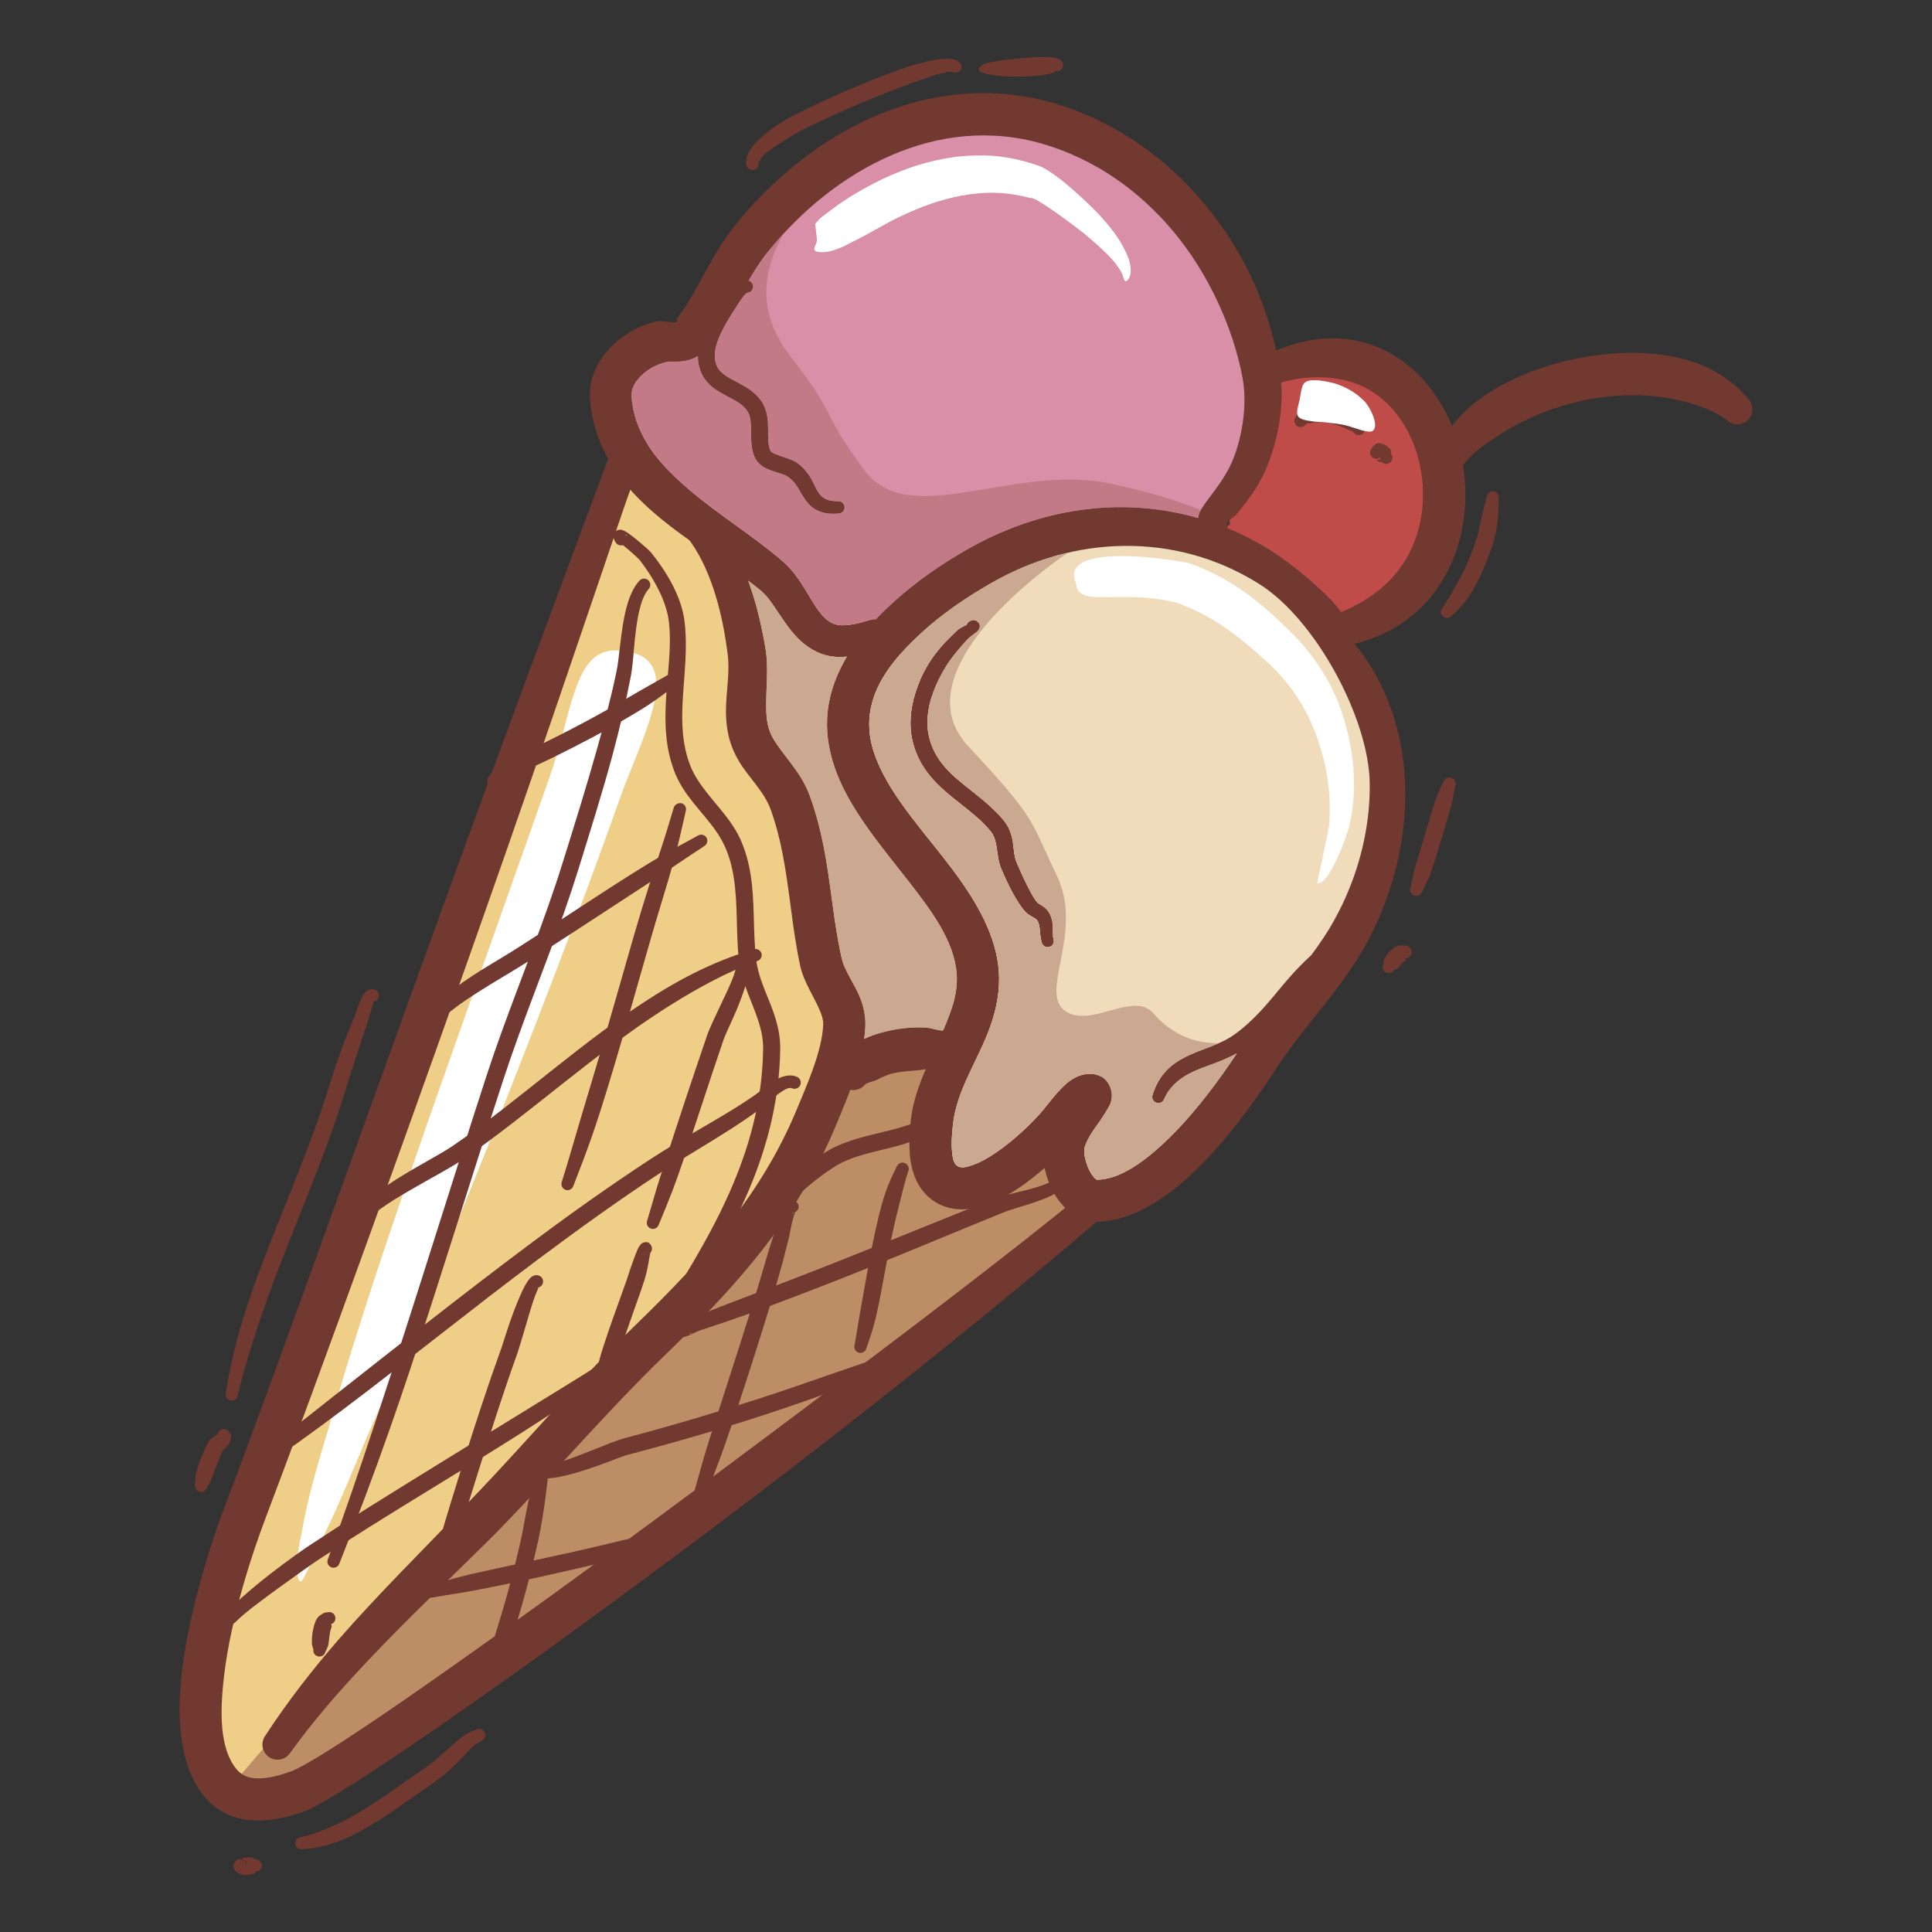 <svg xmlns="http://www.w3.org/2000/svg" xmlns:xlink="http://www.w3.org/1999/xlink" id="Laag_1" x="0px" y="0px" width="512px" height="512px" viewBox="0 0 512 512" style="enable-background:new 0 0 512 512;" xml:space="preserve"><rect x="0" y="0" width="512" height="512" fill="#333333" stroke="none"/><g>	<g>		<g>			<g>				<g>					<g>						<path style="fill:#D9741D;" d="M295.768,662.971l5.405-5.406 M202.872,657.563l5.402,5.404"></path>						<path style="fill:#F7D284;" d="M295.768,659.998l5.405-5.406 M202.872,654.59l5.402,5.404"></path>					</g>				</g>			</g>		</g>	</g></g><g>	<path style="fill-rule:evenodd;clip-rule:evenodd;fill:#EFCF87;" d="M172.534,115.205  C62.902,404.869,62.902,404.869,62.902,404.869s-19.043,61.057-3.525,69.965c15.521,8.91,71.566-33.684,71.566-33.684  s155.049-110.703,164.499-123.758C304.887,304.347,252.333,143.108,172.534,115.205z"></path>	<path style="fill-rule:evenodd;clip-rule:evenodd;fill:#FFFFFF;" d="M163.801,212.93c-10.869,30.579-22.754,60.928-34.633,91.131  c-10.456,26.069-21.049,52.295-32.447,77.96c-3.567,8.553-7.225,17.534-11.353,25.825c-1.053,2.47-2.204,5.251-3.541,7.582  c-0.325,0.73-0.696,1.567-1.146,2.234c-0.167,0.312-0.508,1.302-0.892,1.439c-0.685,0.147-0.884-1.297-0.921-1.694  c-0.217-0.892-0.169-1.825-0.103-2.73c-0.029-2.75,0.619-5.859,1.196-8.532c1.521-9.108,4.419-18.715,7.071-27.554  c7.629-27.015,16.911-53.923,26.056-80.466c10.723-30.579,21.61-61.095,32.378-91.655c6.688-18.991,6.622-36.652,20.316-33.815  C182.365,174.663,169.397,196.488,163.801,212.93z"></path>	<path style="fill-rule:evenodd;clip-rule:evenodd;fill:#BD8E65;" d="M59.999,475.146c16.328,7.508,70.944-33.996,70.944-33.996  s155.049-110.703,164.499-123.758c2.972-4.106-0.207-22.917-8.442-47.626c-22.285-4.762-43.633-5.759-53.928,3.43  c-8.214,12.781-51.692,80.449-71.984,97.153C142.42,385.715,76.605,453.478,59.999,475.146z"></path>	<path style="fill-rule:evenodd;clip-rule:evenodd;fill:#723931;" d="M385.569,208.479c0.024-0.023,0.04-0.05,0.009-0.056h-0.003  l-0.008,0.016v0.016L385.569,208.479l-0.039,0.035l-0.006,0.005l0.035-0.063l0.008-0.016v-0.011c0.002,0,0.002-0.005,0.005-0.005  h0.003c0.24-0.492,0.23-1.09-0.071-1.585c-0.181-0.399-0.543-0.526-0.82-0.68c-0.302-0.169-1.207-0.338-2.035,0.728  c-0.051,0.071-0.125,0.246-0.257,0.511c-0.212,0.41-0.619,1.275-1.138,2.503c-0.257,0.614-0.548,1.305-0.82,2.085  c-0.342,0.958-0.654,2.043-1.006,3.186c-1.175,3.837-2.552,8.447-3.734,12.398c-0.317,1.063-0.646,2.077-0.887,3.027  c-0.477,1.913-0.723,3.522-1.008,4.581c-0.326,0.831,0.087,1.776,0.918,2.102c0.836,0.328,1.778-0.08,2.109-0.916  c0.534-1.017,1.339-2.52,2.102-4.436c0.367-0.926,0.688-1.958,1.031-3.03c1.284-3.94,2.654-8.566,3.782-12.44  c0.333-1.151,0.664-2.223,0.907-3.21c0.196-0.796,0.334-1.532,0.458-2.175c0.241-1.23,0.362-2.12,0.461-2.546  C385.569,208.513,385.569,208.497,385.569,208.479L385.569,208.479z M383.508,209.235c-0.14-0.032-0.265-0.103-0.378-0.204  C383.243,209.114,383.373,209.185,383.508,209.235L383.508,209.235z M384.639,209.257c-0.218,0.105-0.43,0.116-0.633,0.087  C384.215,209.354,384.429,209.326,384.639,209.257L384.639,209.257z M385.493,208.577c-0.175,0.381-0.466,0.519-0.667,0.598  c0.04-0.021,0.09-0.042,0.13-0.074C385.178,208.966,385.36,208.786,385.493,208.577z"></path>	<path style="fill-rule:evenodd;clip-rule:evenodd;fill:#723931;" d="M371.896,253.941c0.236,0.066,0.49,0.074,0.741,0.026  c0.246,0.093,0.35-0.132,0.477-0.117c0.093,0.005,0.113-0.105,0.19-0.108c0.254-0.002,0.235-0.299,0.402-0.352  c0.167-0.061,0.093-0.275,0.223-0.36c0.095-0.063,0.016-0.193,0.101-0.27c0.076-0.074-0.019-0.186,0.047-0.27  c0.212-0.27-0.18-0.498-0.132-0.847c0.019-0.116-0.144-0.143-0.146-0.27c-0.008-0.217-0.317-0.188-0.424-0.445  c-0.039-0.101-0.193-0.042-0.259-0.159c-0.071-0.106-0.249-0.005-0.387-0.138c-0.053-0.053-0.148,0.021-0.235-0.042  c-0.156-0.116-0.424,0.056-1.014-0.084c-0.183-0.042-0.336,0.026-0.601,0.04c-0.207,0.008-0.413,0.101-0.664,0.204  c-0.85,0.35-2.052,1.209-3.134,2.954c-0.122,0.188-0.251,0.376-0.313,0.606c-0.103,0.384-0.098,0.648-0.113,1.093  c-0.474,0.762-0.233,1.763,0.526,2.229c0.763,0.474,1.768,0.238,2.236-0.529c0.362-0.207,0.646-0.214,0.937-0.444  c0.159-0.122,0.272-0.275,0.39-0.413c0.576-0.675,1.045-1.138,1.434-1.448c0.141-0.114,0.244-0.219,0.334-0.299  c0.066-0.056,0.003-0.244,0.053-0.196c0.071,0.063-0.011-0.233-0.056-0.196c-0.034,0.032-0.066-0.063-0.093-0.045  c-0.087,0.061-0.156-0.066-0.212-0.035C372.068,254.092,371.983,253.994,371.896,253.941L371.896,253.941z M371.149,253.52  c0.056,0.053,0.114,0.101,0.172,0.146C371.234,253.645,371.187,253.591,371.149,253.52L371.149,253.52z M371.467,253.764  l0.043,0.023h-0.011c-0.005-0.005-0.016-0.01-0.024-0.013l-0.018-0.019L371.467,253.764L371.467,253.764z M371.75,253.898  l0.062,0.019h-0.008c-0.069,0.019-0.111-0.021-0.151-0.058l0.023,0.01C371.703,253.877,371.729,253.891,371.75,253.898  L371.75,253.898z M370.684,252.604l0.014,0.071c0.008,0.048,0.019,0.095,0.037,0.143  C370.682,252.752,370.676,252.681,370.684,252.604L370.684,252.604z M370.697,252.025l-0.011,0.058  C370.684,252.064,370.689,252.046,370.697,252.025L370.697,252.025z M370.855,251.578l-0.031,0.066  c-0.011,0.024-0.021,0.053-0.032,0.074l-0.023,0.056C370.753,251.697,370.801,251.639,370.855,251.578L370.855,251.578z   M371.231,251.106c-0.063,0.05-0.119,0.108-0.167,0.172l0.003-0.021C371.078,251.173,371.152,251.146,371.231,251.106  L371.231,251.106z M371.764,250.797c-0.141,0.048-0.275,0.116-0.395,0.201c0.014-0.013,0.026-0.032,0.032-0.053  c0.031-0.08,0.164-0.027,0.228-0.127C371.652,250.776,371.703,250.789,371.764,250.797z"></path>	<path style="fill-rule:evenodd;clip-rule:evenodd;fill:#723931;" d="M252.267,18.998c0.707,0.492,1.683,0.341,2.215-0.349  c0.542-0.712,0.402-1.733-0.31-2.279c-0.813-0.707-2.763-1.008-5.526-0.635c-1.696,0.233-3.773,0.672-6.076,1.336  c-1.233,0.357-2.517,0.802-3.856,1.268c-4.957,1.736-10.53,4.012-15.569,6.214c-7.476,3.271-13.777,6.42-15.275,7.405  c-0.728,0.489-1.987,1.23-3.332,2.186c-1.688,1.207-3.504,2.71-4.788,4.255c-1.45,1.747-2.257,3.567-1.971,5.208  c0.098,0.905,0.913,1.559,1.818,1.455c0.9-0.101,1.551-0.91,1.456-1.815c-0.019-0.381,0.222-0.717,0.466-1.09  c0.455-0.698,1.183-1.333,1.974-1.984c1.011-0.815,2.175-1.562,3.252-2.25c1.466-0.934,2.797-1.741,3.57-2.233  c2.141-1.403,14.505-7.177,25.517-11.499c2.58-1.014,5.094-1.924,7.362-2.731c1.802-0.643,3.435-1.233,4.88-1.654  c1.405-0.418,2.58-0.736,3.48-0.794C251.846,18.99,252.195,19.173,252.267,18.998z"></path>	<path style="fill-rule:evenodd;clip-rule:evenodd;fill:#723931;" d="M278.344,19.514c0.294-0.074,0.563-0.162,0.81-0.246  c0.204-0.066,0.26-0.272,0.429-0.323c0.063-0.019,0.053-0.122,0.108-0.135c0.868,0.238,1.758-0.278,1.987-1.143  c0.23-0.868-0.282-1.763-1.148-1.99c-2.059-1.566-17.828,0.524-19.175,1.104C253.164,20.297,271.958,21.104,278.344,19.514z"></path>	<path style="fill-rule:evenodd;clip-rule:evenodd;fill:#723931;" d="M395.861,130.236c-0.537-0.162-1.127,0.021-1.574,0.823  c-0.209,0.275-0.344,0.593-0.354,0.908l-0.021,0.084c-0.04,0.151-0.135,0.474-0.249,0.937c-0.272,1.093-0.77,2.874-1.167,4.666  c-0.392,1.789-0.672,3.567-0.955,4.403c-1.119,3.446-2.396,6.764-3.951,9.921c-0.771,1.564-1.662,3.062-2.546,4.581  c-0.887,1.503-1.709,3.027-2.768,4.488c-0.596,0.667-0.54,1.693,0.132,2.292c0.664,0.596,1.693,0.537,2.289-0.132  c1.408-1.281,2.707-2.588,3.824-4.054c0.754-0.984,1.39-2.054,2.001-3.123c2.252-3.912,3.871-8.159,5.321-12.57  c0.302-0.969,0.765-2.98,1.009-5.071c0.214-1.857,0.275-3.75,0.32-4.896c0.019-0.479,0.021-0.826,0.026-0.984v-0.09  c0.082-0.312,0.034-0.661-0.104-0.987C396.894,130.583,396.398,130.249,395.861,130.236z"></path>	<path style="fill-rule:evenodd;clip-rule:evenodd;fill:#723931;" d="M98.991,265.474c0.125-0.008,0.23-0.029,0.257-0.079  c0.545-0.164,0.987-0.609,1.127-1.196c0.206-0.884-0.339-1.773-1.226-1.982c-0.923-0.251-1.953,0.148-2.787,1.3  c-0.976,1.354-1.789,4.303-2.09,5.033c-1.326,3.234-2.644,6.463-3.845,9.733c-1.204,3.281-2.289,6.605-3.34,9.947  c-5.687,18.628-14.505,37.053-20.928,55.884c-1.111,3.276-2.162,6.565-3.064,9.877c-1.384,5.038-2.45,10.114-3.255,15.211  c-0.172,0.884,0.408,1.73,1.286,1.9c0.881,0.164,1.731-0.41,1.9-1.289c1.099-4.922,2.543-9.773,4.1-14.627  c1.024-3.207,2.093-6.42,3.229-9.622c6.65-18.811,15.291-37.351,21.004-56.029c0.984-3.302,2.069-6.567,3.136-9.839  c1.072-3.281,2.13-6.563,3.263-9.828c0.164-0.487,0.474-1.99,0.921-3.303C98.787,266.241,98.885,265.754,98.991,265.474  L98.991,265.474z M99.248,265.395c-0.08,0.026-0.164,0.042-0.251,0.058l-0.005,0.021c-0.074,0-0.164,0-0.249-0.008  c0.082,0.003,0.175-0.003,0.254-0.014c0.069-0.169,0.138-0.254,0.22-0.158C99.25,265.336,99.258,265.368,99.248,265.395z"></path>	<path style="fill-rule:evenodd;clip-rule:evenodd;fill:#723931;" d="M57.628,380.179c-0.011-0.006-0.019-0.006-0.026-0.006  c-0.127,0.096-0.304,0.125-0.463,0.223c-0.214,0.127-0.431,0.27-0.638,0.418c-0.73,0.54-1.294,1.223-1.611,1.86  c-1.101,2.374-2.149,4.771-2.8,7.296c-0.111,0.435-0.211,0.868-0.262,1.315c-0.085,0.696-0.077,1.336-0.095,2.04  c-0.225,0.868,0.293,1.752,1.165,1.979c0.862,0.228,1.751-0.293,1.979-1.164c0.339-0.651,0.733-1.209,1.035-1.876  c0.347-0.755,0.598-1.551,0.889-2.326c0.664-1.781,1.328-3.563,2.135-5.293c0.011-0.011,0.027-0.042,0.032-0.059l-0.032,0.059  c-0.005,0.011-0.01,0.011-0.018,0.005c-0.294-0.211,0.556-0.558,0.833-0.854c0.569-0.616,1.059-1.193,1.214-1.765  c0.217-0.768,0.458-1.435,0.045-2.052c-0.143-0.214-0.204-0.484-0.455-0.672c-0.561-0.712-1.604-0.834-2.31-0.265  C57.877,379.331,57.667,379.747,57.628,380.179L57.628,380.179z M57.633,380.53c0.034,0.268,0.129,0.529,0.296,0.76  c-0.058-0.059-0.138-0.09-0.146-0.153C57.763,380.909,57.585,380.718,57.633,380.53z"></path>	<path style="fill-rule:evenodd;clip-rule:evenodd;fill:#723931;" d="M125.96,458.458c-0.503,0.19-1.799,0.699-2.239,0.969  c-0.5,0.307-0.968,0.646-1.429,0.995c-0.661,0.508-1.278,1.053-1.902,1.604c-0.89,0.805-1.787,1.572-2.67,2.35  c-0.878,0.773-1.747,1.557-2.649,2.298c-1.178,0.963-2.4,1.881-3.694,2.738c-5.896,3.962-12.004,8.667-18.522,12.214  c-1.688,0.926-3.414,1.738-5.153,2.506c-2.612,1.156-5.245,2.188-8.047,2.733c-0.887,0.122-1.508,0.937-1.392,1.829  c0.116,0.887,0.937,1.511,1.826,1.389c3.154-0.232,6.237-0.867,9.22-1.937c1.938-0.693,3.808-1.609,5.658-2.583  c6.695-3.53,12.906-8.368,18.93-12.391c1.765-1.201,3.421-2.479,4.975-3.874c1.532-1.365,2.966-2.832,4.411-4.329  c0.424-0.466,0.842-0.922,1.281-1.371c0.413-0.413,0.823-0.828,1.281-1.201c0.381-0.315,1.477-0.848,1.773-1.021  c1.064-0.609,1.027-1.594,1.008-1.716c-0.024-0.124-0.511-2.029-2.26-1.384C126.217,458.32,126.079,458.379,125.96,458.458z"></path>	<path style="fill-rule:evenodd;clip-rule:evenodd;fill:#723931;" d="M65.242,494.349c0.002-0.895-0.717-1.631-1.617-1.646  c-0.908-0.016-1.657,0.709-1.675,1.62c-0.13,0.138,0.047,0.254-0.042,0.386c-0.077,0.127,0.101,0.196,0.05,0.323  c-0.122,0.296,0.31,0.322,0.302,0.646c-0.005,0.133,0.177,0.096,0.196,0.233c0.026,0.209,0.296,0.095,0.392,0.322  c0.098,0.235,0.399,0.053,0.664,0.344c0.095,0.101,0.204,0.059,0.357,0.154c0.122,0.074,0.27,0.084,0.474,0.116  c0.479,0.079,1.299,0.085,2.562-0.172c0.135-0.032,0.275-0.062,0.408-0.138c0.275-0.164,0.32-0.302,0.574-0.548  c0.895-0.074,1.559-0.863,1.485-1.757c-0.074-0.89-0.863-1.551-1.755-1.478c-0.296-0.201-0.362-0.322-0.662-0.444  c-0.14-0.053-0.283-0.059-0.42-0.063c-0.466-0.026-0.863,0.016-1.196,0.042c-0.482,0.037-0.831,0.074-1.072,0.122  c-0.058,0.016-0.085,0.059-0.122,0.074c-0.024,0.016,0,0.085-0.014,0.063c-0.034-0.063,0.042,0.143,0.087,0.122  c0.05-0.017,0.059,0.073,0.095,0.058c0.138-0.058,0.135,0.196,0.249,0.17c0.156-0.043,0.114,0.222,0.254,0.217  c0.09-0.011,0.048,0.138,0.132,0.143c0.058,0.006,0.019,0.09,0.074,0.096c0.211,0.037,0.021,0.333,0.211,0.429  c0.082,0.037-0.032,0.148,0.045,0.201c0.108,0.068-0.106,0.206-0.003,0.307C65.3,494.312,65.257,494.332,65.242,494.349z"></path>	<path style="fill-rule:evenodd;clip-rule:evenodd;fill:#723931;" d="M276.827,309.525c0.543,2.557,1.503,5.137,2.869,7.325  c2.704,4.321,6.785,7.034,11.433,6.907c8-0.228,16.438-5.058,24.028-12.012c9.763-8.938,18.281-21.19,22.947-28.425  c5.192-8.082,11.834-15.362,17.526-23.167c2.636-3.62,5.068-7.349,7.135-11.273c6.616-12.689,10.229-27.345,9.586-41.596  c-0.594-13.216-4.756-26.077-13.356-36.689c-0.054-2.747-1.707-6.256-4.603-9.691c-4.948-5.87-13.269-12.091-15.899-13.851  c-12.536-8.368-26.445-12.451-40.432-12.652c-14.06-0.201-28.179,3.594-41.069,10.797c-3.581,2.033-7.132,4.248-10.545,6.65  c-3.467,2.44-6.791,5.076-9.874,7.905c-2.686,2.469-5.295,5.089-7.637,7.921c-1.633,1.977-3.136,4.057-4.449,6.25  c-6.735,11.279-6.438,21.504-2.675,31.164c3.776,9.712,11.419,18.842,18.541,27.932c6.394,8.175,12.501,16.212,13.176,25.075  c0.267,3.53-0.495,6.867-1.644,10.13c-3.372,9.602-9.54,18.724-10.535,28.872c-0.333,3.425-0.648,7.944,0.199,11.866  c0.799,3.705,2.569,6.921,5.563,9.083c4.295,3.099,9.902,3.157,15.791,0.72C267.649,316.803,272.656,313.156,276.827,309.525  L276.827,309.525z M333.571,154.672c13.891,8.657,29.187,36.97,29.425,52.891c0.183,12.552-3.318,25.353-9.439,36.359  c-1.9,3.445-4.16,6.687-6.542,9.865c-5.928,7.91-12.708,15.37-18.077,23.601c-4.33,6.661-12.185,17.984-21.225,26.204  c-5.433,4.938-11.184,8.897-16.886,9.046c-0.442,0.011-0.702-0.418-1.009-0.768c-0.813-0.921-1.408-2.159-1.823-3.425  c-0.542-1.667-0.884-3.408-0.489-4.594c0.352-1.069,0.907-2.122,1.521-3.149c0.735-1.22,1.566-2.387,2.363-3.461  c0.203-0.271,2.538-3.694,2.961-5.039c0.563-1.805,0.22-3.229-0.14-4.102c-0.794-1.922-2.234-3.213-4.621-3.488  c-1.775-0.206-3.943,0.291-6.065,1.808c-2.795,1.992-6.039,6.518-7.302,7.997c-2.32,2.729-7.107,7.519-12.297,11.041  c-2.173,1.474-4.406,2.736-6.556,3.414c-1.373,0.437-2.673,0.822-3.691,0.092c-1.048-0.762-1.186-2.153-1.345-3.501  c-0.291-2.501-0.013-5.174,0.196-7.274c0.902-9.268,6.859-17.482,9.935-26.252c1.656-4.727,2.625-9.58,2.23-14.693  c-0.69-9.008-5.428-17.559-11.557-25.889c-7.341-9.985-16.783-19.694-20.941-30.317c-2.601-6.645-2.815-13.679,1.794-21.454  c1.281-2.16,2.805-4.168,4.459-6.065c1.75-2.006,3.644-3.88,5.582-5.669c2.726-2.524,5.668-4.864,8.738-7.039  c3.115-2.21,6.359-4.245,9.627-6.116c11.136-6.465,23.378-9.921,35.631-10.027C310.22,144.558,322.436,147.71,333.571,154.672z"></path>	<path style="fill-rule:evenodd;clip-rule:evenodd;fill:#723931;" d="M325.473,139.205c0.614,0.307,0.559-0.487,0.342-1.358  c0.659-0.622,1.574-1.214,1.599-1.246c1.334-1.62,2.657-3.25,3.877-4.954c0.876-1.217,1.686-2.482,2.424-3.795  c2.268-4.063,4.001-9.051,5.002-14.174c1.016-5.208,1.201-10.559,0.503-15.233c-1.23-7.992-3.51-15.852-6.81-23.249  c-3.308-7.428-7.658-14.38-12.79-20.642c-10.39-12.684-24.148-22.428-40.121-27.144c-16.562-4.859-32.908-2.959-47.665,3.397  c-14.367,6.193-27.207,16.638-37.16,29.058c-1.36,1.699-2.599,3.472-3.758,5.287c-4.155,6.521-7.143,13.671-11.861,19.737  c0.14-0.175,0.453-0.349,0.477-0.196c0.283,1.672-3.543-0.042-5.817,0.514c-5.139,1.27-10.464,4.546-13.767,9.013  c-2.511,3.388-3.911,7.42-3.557,11.787c0.874,10.824,6.018,19.337,13.222,26.488c4.8,4.771,10.506,8.937,16.238,12.856  c5.563,3.797,11.16,7.328,15.757,11.154c1.879,1.564,3.316,3.864,4.83,6.124c2.027,3.027,4.123,6.012,6.774,8.098  c2.75,2.167,5.989,3.575,10.199,3.351c1.384-0.074,2.79-0.286,4.179-0.601c1.863-0.42,3.708-0.992,5.457-1.58  c2.109-0.662,3.281-2.911,2.62-5.018c-0.669-2.109-2.916-3.282-5.025-2.62c-1.27,0.378-2.593,0.768-3.938,1.059  c-1.167,0.244-2.355,0.386-3.52,0.392c-2.602,0-4.255-1.424-5.676-3.136c-1.479-1.797-2.67-3.972-3.927-6.052  c-1.678-2.763-3.475-5.362-5.642-7.32c-8.866-7.921-21.497-15.026-30.613-24.368c-5.285-5.409-9.353-11.618-9.956-19.684  c-0.162-2.106,0.931-3.933,2.374-5.404c1.808-1.847,4.258-3.165,6.619-3.737c1.265-0.307,2.355-0.127,3.337-0.169  c1.247-0.056,2.417-0.241,3.554-0.662c1.572-0.577,3.12-1.556,4.591-3.443c4.943-6.328,8.135-13.764,12.491-20.565  c0.945-1.479,1.95-2.927,3.064-4.311c8.823-10.985,20.16-20.269,32.873-25.747c12.415-5.351,26.154-7.055,40.085-2.982  c13.843,4.025,25.726,12.491,34.786,23.415c4.555,5.504,8.379,11.647,11.433,18.152c3.064,6.51,5.394,13.377,6.717,20.44  c0.696,3.631,0.659,7.817,0.048,11.927c-0.625,4.179-1.781,8.286-3.454,11.657c-0.523,1.053-1.108,2.069-1.744,3.054  c-1.034,1.604-2.17,3.144-3.315,4.679c-0.069,0.09-2.44,3.141-2.943,4.388c-0.677,1.693-0.349,3.024,0.011,3.731  c0.548,1.061,1.355,1.895,2.654,2.217C322.628,142.37,324.777,141.218,325.473,139.205L325.473,139.205z M325.646,137.257  c0.065,0.193,0.119,0.392,0.169,0.59l-0.031,0.029l-0.091,0.09c-0.005,0.331-0.053,0.662-0.146,1  c-0.021,0.08-0.047,0.164-0.074,0.238l-0.118-0.063c-0.395-0.249-0.119-0.712,0.338-1.175  C325.701,137.723,325.683,137.49,325.646,137.257L325.646,137.257z M323.843,134.467c0.339,0.214,0.633,0.471,0.879,0.773  C324.47,134.944,324.177,134.682,323.843,134.467L323.843,134.467z M323.745,134.409l0.068,0.04l-0.084-0.05L323.745,134.409z"></path>	<path style="fill-rule:evenodd;clip-rule:evenodd;fill:#723931;" d="M168.678,124.811c0.4-0.968,0.429-2.088-0.008-3.13  c-0.037-0.093-5.809-4.372-7.664,0.445c-0.159,0.405-0.479,1.254-0.95,2.508c-1.564,4.182-4.83,12.904-9.25,24.829  c-6.941,18.731-16.878,45.301-27.517,74.514c-23.653,64.95-51.292,142.749-63.293,174.082  c-4.189,10.982-11.813,34.106-12.372,52.821c-0.312,10.323,1.646,19.377,6.516,25.204c3.025,3.626,6.764,5.46,10.797,6.118  c5.009,0.811,10.588-0.381,15.497-2.08c9.106-3.159,57.866-37.137,109.261-75.803c10.453-7.862,21.021-15.92,31.36-23.976  c27.07-21.092,52.67-42.001,71.46-58.233c1.688-1.427,1.907-3.951,0.483-5.647c-1.423-1.691-3.95-1.908-5.642-0.482  c-19.607,16.063-46.65,36.603-74.731,57.657c-16.903,12.665-34.157,25.563-50.549,37.557  c-41.829,30.608-77.679,55.744-85.29,58.366c-2.744,0.945-5.774,1.797-8.656,1.723c-2.003-0.05-3.938-0.613-5.398-2.368  c-4.483-5.375-4.531-14.74-3.364-24.707c1.853-15.87,7.714-33.26,11.104-42.153c11.945-31.399,40.124-109.121,62.989-174.447  c10.266-29.345,19.345-56.23,25.8-75.138c4.102-12.025,7.082-20.843,8.524-25.062c0.426-1.238,0.714-2.072,0.854-2.472  L168.678,124.811z"></path>	<path style="fill-rule:evenodd;clip-rule:evenodd;fill:#723931;" d="M175.474,136.368c1.45,1.775,3.912,3.536,6.029,5.531  c0.601,0.561,1.154,1.162,1.598,1.8c2.924,4.165,4.983,9.029,6.529,14.073c1.601,5.219,2.593,10.646,3.234,15.796  c0.598,4.731-0.474,9.9-0.471,14.812c0,2.79,0.307,5.51,1.08,8.093c0.529,1.739,1.271,3.366,2.151,4.914  c2.567,4.515,6.804,8.138,8.617,13.161c1.411,3.901,2.385,7.77,3.139,11.625c1.94,9.884,2.509,19.7,4.692,29.825  c0.953,4.388,3.832,8.294,5.462,12.462c0.378,0.974,0.669,1.979,0.625,3.054c-0.125,2.789-0.773,5.677-1.646,8.551  c-1.44,4.755-3.504,9.466-5.24,13.668c-4.756,11.53-10.959,21.483-18.173,30.709c-7.354,9.405-15.759,18.062-24.794,26.821  c-4.792,4.645-9.439,9.429-13.999,14.287c-10.488,11.174-20.557,22.725-31.257,33.718c-11.054,11.636-22.536,22.884-33.071,34.945  c-7.122,8.172-13.791,16.709-19.737,25.866c-1.247,1.825-0.775,4.321,1.048,5.567c1.826,1.247,4.322,0.772,5.565-1.048  c6.134-8.545,13.009-16.396,20.17-23.997c10.893-11.573,22.508-22.497,33.808-33.723c10.797-10.991,20.997-22.519,31.569-33.702  c4.464-4.716,8.984-9.384,13.661-13.898c11.384-11.004,21.792-21.867,30.491-34.117c5.873-8.272,10.969-17.175,15.082-27.152  c1.86-4.524,4.046-9.59,5.589-14.7c1.146-3.798,1.945-7.624,2.104-11.303c0.119-2.673-0.437-5.189-1.389-7.619  c-1.419-3.628-4.128-6.941-4.959-10.765c-2.21-10.043-2.803-19.787-4.766-29.597c-0.887-4.39-2.024-8.794-3.649-13.234  c-0.617-1.667-1.408-3.229-2.321-4.719c-1.538-2.511-3.427-4.808-5.182-7.171c-1.318-1.763-2.583-3.543-3.258-5.655  c-0.516-1.591-0.688-3.282-0.741-5.012c-0.148-5.343,0.669-10.993-0.162-16.114c-0.937-5.666-2.271-11.625-4.292-17.315  c-2.088-5.88-4.861-11.48-8.548-16.238c-0.828-1.066-1.808-2.069-2.884-2.985c-1.932-1.654-4.203-3.017-5.539-4.504  c-1.461-1.699-4.028-1.897-5.732-0.434C174.206,132.102,174.01,134.668,175.474,136.368z"></path>	<path style="fill-rule:evenodd;clip-rule:evenodd;fill:#723931;" d="M229.309,287.359c1.038-0.699,2.125-0.707,3.085-1.204  c1.342-0.701,2.588-1.278,3.938-1.638c3.208-0.855,6.693-0.564,10.03-1.403c1.845-0.46,3.369-1.233,5.052-2.154  c2.162-0.468,3.536-2.606,3.064-4.766c-0.474-2.157-2.606-3.533-4.769-3.062c-1.545-0.111-2.832-0.693-4.367-0.784  c-4.091-0.232-8.188,0.294-11.991,1.379c-2.638,0.755-5.401,1.686-7.439,3.843c-1.246,1.32-2.172,2.75-2.94,4.708  c-1.408,1.746-1.127,4.309,0.625,5.711C225.345,289.392,227.904,289.108,229.309,287.359z"></path>	<path style="fill-rule:evenodd;clip-rule:evenodd;fill:#723931;" d="M338.34,101.727c5.917-1.938,11.17-2.083,15.839-1.413  c12.549,1.799,20.361,12.422,22.42,24.502c2.006,11.763-1.551,24.58-12.187,32.378c-3.965,2.906-8.688,5.428-14.685,6.749  c-2.184,0.323-3.694,2.363-3.369,4.552c0.323,2.186,2.366,3.694,4.552,3.372c7.688-0.606,14.163-2.678,19.403-5.941  c15.01-9.32,20.022-27.223,17.353-42.99c-2.855-16.874-14.709-32.016-32.379-33.202c-6.061-0.41-12.784,0.953-19.993,4.467  c-2.085,0.839-3.083,3.208-2.241,5.288C333.892,101.568,336.26,102.568,338.34,101.727z"></path>	<path style="fill-rule:evenodd;clip-rule:evenodd;fill:#723931;" d="M388.081,122.771c2.178-2.742,5.229-4.84,8.508-7.031  c6.937-4.637,15.707-8.328,24.893-9.979c7.807-1.405,15.767-1.4,22.806,0.164c1.948,0.434,3.838,0.905,5.637,1.556  c2.798,1,5.441,2.096,7.696,3.864c1.588,1.538,4.128,1.493,5.663-0.101c1.535-1.585,1.492-4.125-0.093-5.663  c-2.905-3.44-6.568-6.161-10.818-8.22c-1.699-0.823-3.517-1.45-5.394-1.979c-8.367-2.376-18.088-2.371-27.506-0.672  c-9.223,1.667-18.263,4.991-25.493,9.755c-1.598,1.048-3.12,2.154-4.488,3.385c-3.535,3.186-6.313,6.737-8.243,10.535  c-1.212,1.887-0.667,4.398,1.22,5.616C384.355,125.21,386.866,124.66,388.081,122.771z"></path>	<path style="fill-rule:evenodd;clip-rule:evenodd;fill:#723931;" d="M346.015,112.46c0.356-0.338,0.889-0.249,1.429-0.37  c0.54-0.122,1.119-0.201,1.752-0.223c0.961-0.032,1.995,0.063,3.03,0.244c1.768,0.312,3.478,0.969,4.832,1.638  c0.644,0.32,1.278,0.416,1.651,0.802c0.484,0.76,1.49,0.979,2.241,0.498c0.757-0.487,0.979-1.493,0.495-2.244  c-0.313-0.807-0.916-1.54-1.704-2.321c-0.26-0.257-0.554-0.484-0.879-0.696c-2.032-1.365-5.004-2.196-7.735-2.403  c-1.8-0.132-3.567-0.063-4.92,0.545c-1.347,0.608-2.371,1.466-2.892,2.651c-0.52,0.747-0.334,1.773,0.41,2.294  C344.475,113.392,345.501,113.207,346.015,112.46z"></path>	<path style="fill-rule:evenodd;clip-rule:evenodd;fill:#723931;" d="M365.82,121.177c0.008,0.058,0.135,0.207,0.055,0.185  c-0.055-0.016,0.032,0.127-0.023,0.109c-0.138-0.045-0.045,0.296-0.164,0.246c-0.141-0.063-0.178,0.222-0.314,0.18  c-0.093-0.032-0.271-0.008-0.427,0.011c0.122,0.143,0.254,0.36,0.384,0.416c0.432,0.201,0.543,0.13,0.895,0.13  c0.638,0.629,1.67,0.619,2.295-0.021c0.629-0.638,0.621-1.667-0.024-2.297c0.011-0.193,0.127-0.188,0.119-0.434  c-0.008-0.148-0.011-0.244-0.082-0.386c-0.167-0.381-0.54-0.678-0.86-0.958c-0.365-0.31-0.762-0.556-1.156-0.678  c-0.31-0.101-0.608-0.211-0.913-0.193c-0.18,0.013-0.362-0.059-0.516,0.026c-0.153,0.077-0.305-0.003-0.413,0.132  c-0.068,0.087-0.156,0.019-0.209,0.119c-0.042,0.074-0.119,0.023-0.153,0.103c-0.122,0.283-0.421,0.135-0.461,0.484  c-0.026,0.18-0.185,0.129-0.183,0.333c-0.677,0.604-0.746,1.641-0.14,2.323C364.118,121.678,365.14,121.754,365.82,121.177  L365.82,121.177z M364.946,121.908c-0.164,0.021-0.299,0.021-0.222-0.084C364.782,121.733,364.859,121.796,364.946,121.908z"></path>	<path style="fill-rule:evenodd;clip-rule:evenodd;fill:#723931;" d="M197.92,77.602c0.032,0.011,0.063,0.032,0.053,0.016  l-0.005-0.021c0.881-0.016,1.599-0.725,1.614-1.614c0.019-0.905-0.706-1.659-1.614-1.678c-0.923-0.058-1.969,0.429-2.977,1.297  c-1.212,1.04-2.429,2.731-3.311,3.842c-1.212,1.567-2.606,3.401-3.782,5.42c-0.775,1.331-1.434,2.744-1.945,4.168  c-0.99,2.75-1.336,5.581-0.643,8.249c0.608,2.318,1.847,3.949,3.419,5.245c1.551,1.276,3.461,2.191,5.314,3.202  c1.418,0.771,2.811,1.593,3.803,2.903c0.617,0.818,0.892,1.715,1.03,2.649c0.214,1.418,0.143,2.903,0.169,4.369  c0.029,1.863,0.207,3.697,0.916,5.417c0.542,1.305,1.59,2.284,2.966,2.996c0.998,0.516,2.188,0.895,3.34,1.259  c0.897,0.281,1.768,0.524,2.382,0.927c1.993,1.278,2.839,3.109,3.792,4.7c1.027,1.709,2.115,3.234,3.875,4.176  c1.418,0.765,3.276,1.228,5.967,0.953c0.895-0.053,1.58-0.82,1.533-1.715c-0.051-0.897-0.818-1.58-1.712-1.529  c-2.482,0.021-3.824-0.641-4.734-1.699c-0.971-1.125-1.487-2.609-2.289-4.046c-0.908-1.638-2.096-3.21-3.964-4.512  c-1.353-0.911-3.599-1.418-5.478-2.191c-0.638-0.265-1.278-0.476-1.503-1.037c-0.49-1.191-0.545-2.472-0.564-3.766  c-0.024-1.67,0.035-3.353-0.204-4.967c-0.246-1.667-0.789-3.26-1.892-4.729c-1.392-1.829-3.274-3.067-5.258-4.146  c-1.599-0.868-3.271-1.617-4.607-2.71c-0.879-0.72-1.59-1.609-1.94-2.9c-0.484-1.813-0.169-3.737,0.477-5.621  c0.413-1.204,0.977-2.382,1.58-3.53c1-1.911,2.123-3.716,3.139-5.234c0.5-0.762,1.12-1.811,1.802-2.726  c0.344-0.463,0.68-0.902,1.042-1.196C197.78,77.766,197.862,77.645,197.92,77.602L197.92,77.602z M197.968,77.597h-0.04  l-0.008,0.005h-0.019l0.026-0.005C197.947,77.586,197.96,77.586,197.968,77.597z"></path>	<path style="fill-rule:evenodd;clip-rule:evenodd;fill:#723931;" d="M256.22,165.536c-0.749,0.455-1.935,0.968-2.316,1.326  c-1.122,1.05-2.233,2.112-3.294,3.229c-0.728,0.762-1.418,1.553-2.08,2.374c-1.011,1.263-1.99,2.646-2.863,4.139  c-1.257,2.149-2.3,4.504-3.067,6.928c-1.35,4.263-1.768,8.76-0.765,12.915c0.905,3.7,2.546,6.637,4.607,9.159  c2.395,2.93,5.375,5.285,8.383,7.662c2.694,2.127,5.423,4.271,7.659,7.005c0.585,0.714,0.932,1.442,1.161,2.175  c0.794,2.559,0.563,5.195,1.71,7.854c0.842,1.932,1.929,4.38,3.17,6.621c0.884,1.601,1.851,3.094,2.795,4.274  c0.333,0.413,0.698,0.762,1.099,1.053c0.489,0.357,1.013,0.641,1.532,0.942c0.367,0.217,0.772,0.415,1.023,0.884  c0.215,0.402,0.355,0.815,0.435,1.238c0.28,1.517,0.188,3.075,0.693,4.557c0.259,0.857,1.164,1.344,2.021,1.085  c0.86-0.259,1.345-1.167,1.085-2.022c-0.357-1.365-0.127-2.754-0.272-4.133c-0.087-0.794-0.28-1.575-0.622-2.355  c-0.344-0.778-0.825-1.339-1.339-1.815c-0.768-0.704-1.786-0.984-2.421-1.884c-0.766-1.074-1.493-2.429-2.213-3.848  c-1.099-2.17-2.136-4.494-2.905-6.341c-0.564-1.333-0.675-2.667-0.837-3.98c-0.14-1.162-0.31-2.313-0.65-3.451  c-0.382-1.257-0.977-2.493-1.97-3.713c-2.437-2.993-5.393-5.375-8.338-7.709c-2.75-2.175-5.489-4.298-7.683-6.976  c-1.657-2.03-2.991-4.388-3.727-7.362c-0.836-3.372-0.439-7.029,0.622-10.511c0.648-2.133,1.567-4.197,2.607-6.116  c0.728-1.347,1.5-2.633,2.334-3.795c0.553-0.778,1.132-1.527,1.741-2.257c0.939-1.133,1.911-2.229,2.908-3.306  c0.495-0.537,2.028-1.596,2.44-1.95c0.262-0.222,0.416-0.407,0.472-0.503c0.624-1.053,0.172-1.778-0.273-2.146  c-0.222-0.188-0.635-0.55-1.368-0.413c-0.092,0.019-0.299,0.05-0.603,0.199C256.678,164.758,256.366,165.118,256.22,165.536  L256.22,165.536z M256.416,165.414c0.042-0.108,0.108-0.22,0.19-0.333c0.034-0.047,0.122-0.402,0.225-0.262  C256.945,164.975,256.752,165.187,256.416,165.414z"></path>	<path style="fill-rule:evenodd;clip-rule:evenodd;fill:#723931;" d="M165.084,144.46c1.747,1.363,4.24,3.676,4.499,4.012  c1.821,2.387,3.62,5.124,5.044,8.026c1.376,2.792,2.393,5.743,2.686,8.691c0.439,4.316,0.101,8.698-0.267,13.104  c-0.384,4.581-0.813,9.186-0.662,13.759c0.135,4.054,0.733,8.082,2.209,12.06c0.619,1.691,1.418,3.244,2.334,4.713  c3.361,5.415,8.424,9.527,11.099,15.352c1.249,2.718,1.982,5.539,2.432,8.416c1.114,7.127,0.566,14.584,1.347,21.804  c0.667,6.094,3.694,11.247,5.404,16.926c0.63,2.104,1.063,4.287,1.029,6.655c-0.188,13.812-3.718,26.321-8.966,38.156  c-3.215,7.253-7.098,14.229-11.234,21.128c-6.201,10.324-12.983,20.443-19.372,30.695c-0.484,0.757-0.265,1.763,0.49,2.244  c0.751,0.487,1.757,0.271,2.244-0.486c6.69-10.099,13.867-19.994,20.26-30.232c4.361-6.986,8.344-14.132,11.671-21.536  c5.555-12.354,9.204-25.453,9.437-39.902c0.042-2.853-0.456-5.491-1.215-8.026c-1.622-5.417-4.594-10.303-5.219-16.114  c-0.799-7.288-0.262-14.82-1.395-22.015c-0.516-3.284-1.371-6.502-2.8-9.609c-2.76-5.997-7.916-10.268-11.39-15.833  c-0.759-1.215-1.432-2.501-1.95-3.898c-1.315-3.512-1.832-7.071-1.966-10.649c-0.164-4.411,0.27-8.844,0.587-13.261  c0.341-4.679,0.553-9.336-0.002-13.912c-0.339-2.742-1.202-5.489-2.414-8.125c-1.731-3.779-4.158-7.335-6.608-10.353  c-0.362-0.45-4.422-4.028-6.343-5.234c-0.646-0.408-1.18-0.593-1.471-0.63c-0.397-0.042-0.714,0.021-0.958,0.13  c-0.54,0.238-0.937,0.646-1.042,1.331c-0.04,0.28-0.042,0.966,0.598,1.937C163.597,144.428,164.388,144.693,165.084,144.46  L165.084,144.46z M165.981,142.052l-0.027-0.042c-0.069-0.117-0.219-0.249-0.148-0.281  C166.019,141.639,166.029,141.824,165.981,142.052z"></path>	<path style="fill-rule:evenodd;clip-rule:evenodd;fill:#723931;" d="M204.788,321.005c-0.502,0.167-0.916,0.575-1.072,1.122  c-0.246,0.874,0.27,1.784,1.146,2.027c0.532,0.19,1.003,0.133,1.411,0.037c0.659-0.148,1.164-0.63,1.58-1.347  c0.328-0.569,0.532-1.453,0.741-2.39c0.135-0.619,0.153-1.979,0.553-1.673c0.016,0.011-0.016,0.037-0.026,0.053  c0.907-0.857,1.85-1.672,2.786-2.501c0.939-0.822,1.869-1.653,2.834-2.442c1.924-1.588,3.93-3.072,6.004-4.433  c3.057-2.019,6.516-3.099,10.041-4.02c3.824-1.006,7.757-1.733,11.385-3.176c3.29-1.315,6.306-3.17,8.884-5.896  c0.654-0.613,0.686-1.641,0.072-2.297c-0.614-0.648-1.641-0.683-2.297-0.068c-1.633,1.35-3.414,2.281-5.253,3.059  c-0.913,0.392-1.845,0.718-2.781,1.038c-2.255,0.757-4.576,1.362-6.92,1.926c-5.449,1.305-10.938,2.56-15.632,5.653  c-2.196,1.466-4.329,3.059-6.367,4.773c-1.013,0.85-2.019,1.718-2.969,2.642c-0.953,0.921-1.847,1.897-2.726,2.885  c-0.587,0.677-1.019,1.688-1.172,2.847c-0.084,0.604-0.111,1.236-0.175,1.8L204.788,321.005z"></path>	<path style="fill-rule:evenodd;clip-rule:evenodd;fill:#723931;" d="M132.523,207.592l0.294-0.196  c1.389-0.937,4.078-2.112,6.656-3.313c3.353-1.566,6.544-3.085,7.013-3.313c7.01-3.451,13.872-7.039,20.533-11.003  c1.784-1.059,3.57-2.117,5.293-3.273c2.585-1.733,5.046-3.639,7.529-5.544c0.741-0.508,0.929-1.516,0.429-2.257  c-0.505-0.744-1.519-0.931-2.257-0.429c-2.646,1.58-5.338,3.012-7.989,4.544c-3.98,2.297-7.908,4.655-11.936,6.852  c-4.467,2.435-8.992,4.792-13.592,7.061c-0.471,0.235-3.736,1.665-7,3.448c-2.731,1.487-5.441,3.223-6.82,4.425  c-0.889,0.77-1.371,1.477-1.469,1.939c-0.183,0.855-0.037,1.567,0.667,2.054c0.709,0.569,1.747,0.458,2.315-0.254  C132.367,208.105,132.481,207.857,132.523,207.592z"></path>	<path style="fill-rule:evenodd;clip-rule:evenodd;fill:#723931;" d="M113.938,273.196c1.953-2.34,4.33-4.367,6.875-6.272  c1.757-1.313,3.607-2.543,5.483-3.747c4.57-2.935,9.329-5.637,13.561-8.32c10.972-7.031,21.906-14.235,32.847-21.367  c1.405-0.916,2.8-1.842,4.194-2.768c3.255-2.178,6.476-4.38,9.755-6.51c0.767-0.46,1.024-1.456,0.563-2.226  c-0.455-0.77-1.453-1.024-2.22-0.569c-3.467,1.876-6.913,3.766-10.318,5.75c-1.456,0.85-2.903,1.72-4.337,2.606  c-11.107,6.875-21.928,14.264-32.926,21.267c-5.171,3.345-11.245,6.576-16.54,10.581c-3.705,2.8-7.005,5.975-9.548,9.568  c-0.553,0.723-0.421,1.758,0.302,2.313C112.35,274.051,113.384,273.916,113.938,273.196z"></path>	<path style="fill-rule:evenodd;clip-rule:evenodd;fill:#723931;" d="M93.105,328.457c1.077-2.678,3.742-5.154,6.968-7.553  c2.646-1.963,5.698-3.805,8.725-5.56c5.396-3.131,10.729-5.931,13.87-8.063c17.271-11.824,34.543-27.771,53.211-39.78  c3.175-2.04,6.388-3.975,9.638-5.774c4.957-2.747,9.993-5.192,15.228-7.066c0.85-0.281,1.315-1.196,1.035-2.048  c-0.278-0.854-1.193-1.318-2.048-1.037c-5.525,1.651-10.914,3.826-16.159,6.473c-3.419,1.726-6.764,3.652-10.059,5.716  c-18.858,11.812-36.06,27.979-53.383,39.805c-3.069,2.12-8.349,4.813-13.573,8.021c-3.13,1.916-6.237,4.022-8.908,6.213  c-3.684,3.028-6.528,6.265-7.635,9.506c-0.315,0.857,0.119,1.806,0.974,2.12C91.838,329.744,92.785,329.31,93.105,328.457z"></path>	<path style="fill-rule:evenodd;clip-rule:evenodd;fill:#723931;" d="M211.184,285.366c-1.426-0.611-3.017-0.412-4.639,0.305  c-2.395,1.069-4.909,3.462-6.753,4.721c-1.731,1.188-3.493,2.324-5.274,3.433c-2.871,1.786-5.801,3.475-8.717,5.185  c-4.435,2.593-8.86,5.208-13.163,8.005c-11.125,7.272-22.025,15.042-32.78,23.096c-17.392,13.02-34.536,26.606-51.599,40.026  c-7.349,5.779-14.619,11.602-22.007,17.193c-0.725,0.523-0.887,1.545-0.357,2.271c0.524,0.725,1.543,0.884,2.265,0.354  c7.63-5.324,15.233-10.755,22.73-16.402c17.326-13.047,34.305-26.805,51.691-39.802c10.687-7.986,21.473-15.756,32.506-22.997  c3.083-2.032,6.248-3.938,9.405-5.854c3.191-1.942,6.383-3.89,9.521-5.915c2.715-1.754,5.383-3.58,7.981-5.512  c1.45-1.085,3.3-2.99,5.197-4.211c0.963-0.611,1.882-1.172,2.76-0.841c0.842,0.344,1.802-0.066,2.144-0.908  C212.433,286.671,212.025,285.708,211.184,285.366z"></path>	<path style="fill-rule:evenodd;clip-rule:evenodd;fill:#723931;" d="M61.417,431.11c0.111,0.016,0.074-0.164,0.003-0.359  c0.238-0.272,0.749-0.659,1.106-1.014c2.585-2.591,7.958-6.5,12.658-9.89c4.248-3.063,7.95-5.689,8.813-6.254  c18.08-11.911,36.7-22.748,54.865-34.305c3.133-1.995,6.248-4.004,9.326-6.081c4.615-3.112,9.138-6.356,13.645-9.644  c0.741-0.503,0.929-1.517,0.421-2.255c-0.505-0.738-1.519-0.929-2.257-0.423c-6.2,4.024-12.52,7.822-18.803,11.704  c-14.677,9.075-29.401,18.041-44.057,27.231c-5.232,3.284-10.432,6.624-15.601,10.038c-0.937,0.635-5.292,3.651-9.913,7.251  c-3.369,2.62-6.867,5.552-9.4,7.96c-2.136,2.022-3.591,3.779-3.957,4.796c-0.283,0.788-0.228,1.434,0.016,1.91  c0.392,0.82,1.374,1.17,2.191,0.778C61.058,432.283,61.402,431.714,61.417,431.11L61.417,431.11z M61.293,430.449l0.059,0.132  c0.019,0.04,0.037,0.09,0.053,0.133l0.016,0.037l-0.029,0.037c0.021,0.105,0.029,0.217,0.026,0.322  c-0.019,0-0.034-0.011-0.056-0.016c-0.122-0.053-0.09-0.161,0.029-0.307C61.37,430.674,61.343,430.565,61.293,430.449z"></path>	<path style="fill-rule:evenodd;clip-rule:evenodd;fill:#723931;" d="M182.153,350.041c-0.707,0.119-1.532,0.353-1.94,0.535  c-0.505,0.225-0.762,0.561-0.886,0.743c-0.733,1.059-0.32,1.845-0.109,2.202c0.27,0.452,0.792,0.86,1.686,0.854  c0.293-0.005,0.826-0.143,1.477-0.41c0.487-0.204,1.104-0.503,1.686-0.775l0.05-0.021c0.021-0.01,0.048-0.021,0.072-0.036  l0.047-0.024c0.456-0.214,0.876-0.405,1.18-0.505l6.812-2.271c1.784-0.613,3.57-1.223,5.343-1.862  c4.128-1.482,8.228-3.054,12.342-4.595c7.394-2.8,14.735-5.679,22.044-8.632c10.945-4.431,21.827-9.006,32.791-13.457  c3.47-1.52,7.458-2.379,11.115-3.766c1.723-0.651,3.377-1.408,4.883-2.377c0.77-0.455,1.023-1.45,0.566-2.223  c-0.456-0.772-1.453-1.021-2.224-0.566c-1.368,0.752-2.857,1.297-4.388,1.773c-3.818,1.175-7.929,1.836-11.554,3.17  c-12.827,5.113-25.559,10.326-38.367,15.418c-5.473,2.175-10.948,4.337-16.469,6.436l-17.527,6.69l-6.748,2.691  C183.58,349.234,182.857,349.645,182.153,350.041L182.153,350.041z M183.196,353.288c0,0.294-0.233,0.181-0.489-0.045  c0.053-0.019,0.103-0.037,0.151-0.047C182.966,353.238,183.08,353.268,183.196,353.288L183.196,353.288z M182.312,352.85  c0.029,0.023,0.056,0.045,0.08,0.065l-0.003,0.017L182.312,352.85z"></path>	<path style="fill-rule:evenodd;clip-rule:evenodd;fill:#723931;" d="M141.367,391.039c0.701,0.477,1.741,0.73,3.043,0.757  c1.493,0.029,3.422-0.27,5.539-0.778c2.676-0.635,5.664-1.588,8.392-2.562c3.49-1.246,6.523-2.527,7.849-2.868  c14.856-3.922,29.107-8.088,43.205-12.926c4.729-1.619,9.456-3.275,14.142-5.117c4.637-1.815,9.218-3.832,13.854-5.865  c0.833-0.328,1.238-1.275,0.905-2.106c-0.333-0.833-1.275-1.241-2.109-0.91c-4.732,1.704-9.456,3.255-14.126,4.872  c-7.095,2.453-14.11,4.928-21.2,7.209c-11.713,3.776-23.542,7.267-35.816,10.521c-1.392,0.379-4.61,1.665-8.244,3.109  c-2.572,1.027-5.361,2.142-7.87,2.925c-1.749,0.54-3.332,0.961-4.581,1.032c-0.519,0.029-0.947,0.076-1.238-0.088  c-0.77-0.481-1.789-0.243-2.268,0.529C140.362,389.544,140.597,390.561,141.367,391.039z"></path>	<path style="fill-rule:evenodd;clip-rule:evenodd;fill:#723931;" d="M114.668,423.352c3.599-0.641,7.246-1.154,10.908-1.837  c8.373-1.563,16.853-3.435,25.315-5.367c4.835-1.105,9.675-2.201,14.407-3.609c3.187-0.952,6.293-2.091,9.395-3.224  c0.857-0.259,1.341-1.167,1.082-2.024c-0.267-0.859-1.175-1.344-2.032-1.077c-2.845,0.693-5.716,1.271-8.596,1.933  c-1.902,0.437-3.803,0.91-5.708,1.37c-11.17,2.679-22.539,4.926-33.583,7.41c-1.207,0.272-2.408,0.553-3.599,0.86  c-2.818,0.73-5.576,1.556-8.328,2.357c-0.887,0.207-1.439,1.091-1.233,1.975C112.9,423.008,113.784,423.558,114.668,423.352z"></path>	<path style="fill-rule:evenodd;clip-rule:evenodd;fill:#723931;" d="M169.479,153.865c-1.601,1.683-2.723,4.303-3.509,7.331  c-1.49,5.743-1.778,13.025-2.641,17.003c-1.45,6.846-3.247,13.658-5.161,20.457c-2.871,10.218-6.055,20.388-9.199,30.423  c-1.169,3.745-2.424,7.46-3.726,11.157c-5.242,14.901-11.295,29.531-16.209,44.552c-8.426,25.86-16.354,51.644-24.73,77.327  c-1.675,5.134-3.366,10.268-5.063,15.401c-3.954,11.941-7.995,23.865-12.369,35.742c-0.32,0.842,0.095,1.778,0.934,2.102  c0.836,0.317,1.781-0.101,2.099-0.939c4.695-11.801,9.138-23.635,13.327-35.538c1.802-5.115,3.546-10.247,5.258-15.387  c8.553-25.633,16.4-51.445,24.871-77.295c4.896-14.992,10.938-29.586,16.154-44.467c1.315-3.75,2.569-7.518,3.747-11.313  c3.125-10.099,6.365-20.306,9.133-30.603c1.86-6.912,3.482-13.87,4.822-20.832c0.746-3.97,0.831-11.213,2.157-16.958  c0.556-2.414,1.294-4.557,2.524-5.925c0.617-0.669,0.574-1.712-0.095-2.329C171.139,153.156,170.091,153.198,169.479,153.865z"></path>	<path style="fill-rule:evenodd;clip-rule:evenodd;fill:#723931;" d="M86.735,427.289c-0.804-0.042-1.339,0.424-2.04,0.879  c-0.233,0.153-0.392,0.386-0.583,0.619c-0.312,0.392-0.511,0.905-0.699,1.439c-0.529,1.498-0.791,3.445-0.765,5.039  c0.005,0.28,0.034,0.531,0.08,0.777c0.087,0.445,0.275,0.73,0.331,1.046c-0.161,0.878,0.423,1.728,1.305,1.887  c0.884,0.164,1.731-0.421,1.895-1.308c0.219-0.375,0.431-0.799,0.651-1.413c0.061-0.175,0.103-0.362,0.135-0.561  c0.207-1.21,0.257-2.71,0.609-3.906c0.077-0.254,0.146-0.492,0.235-0.704c0.032-0.068-0.016-0.146,0.011-0.209  c0.056-0.13-0.222-0.26-0.135-0.357c0.029-0.023-0.04-0.074-0.013-0.095c0.866-0.281,1.339-1.213,1.056-2.075  C88.532,427.482,87.601,427.009,86.735,427.289z"></path>	<path style="fill-rule:evenodd;clip-rule:evenodd;fill:#723931;" d="M181.738,214.909l0.008-0.034  c0.236-0.873-0.278-1.784-1.154-2.022c-0.008-0.005-1.598-0.243-2.062,1.276c-0.05,0.164-0.153,0.513-0.296,0.987  c-0.643,2.141-2.08,6.941-3.017,9.705c-0.956,2.99-1.956,5.959-2.917,8.95c-1.437,4.504-2.808,9.03-4.134,13.565  c-3.17,10.98-6.28,22.029-9.492,33.045c-1.604,5.491-3.287,10.953-4.909,16.432c-1.63,5.488-3.173,10.987-4.898,16.429  c-0.296,0.847,0.148,1.775,0.992,2.071c0.847,0.3,1.776-0.146,2.072-0.992c1.757-4.499,3.48-9.014,5.073-13.586  c0.683-1.959,1.333-3.922,1.963-5.892c4.898-15.301,9.083-30.872,13.547-46.248c1.503-5.277,3.165-10.509,4.708-15.778  c0.662-2.271,1.283-4.546,1.911-6.828c0.749-2.853,1.876-7.812,2.369-10.024c0.108-0.477,0.183-0.826,0.219-0.995L181.738,214.909z  "></path>	<path style="fill-rule:evenodd;clip-rule:evenodd;fill:#723931;" d="M142.69,341.266c0.209-0.01,0.35-0.056,0.281-0.172  c0.386-0.18,0.704-0.505,0.857-0.937c0.31-0.854-0.132-1.797-0.99-2.106c-0.545-0.23-1.175-0.172-1.853,0.24  c-0.648,0.387-1.601,1.747-2.533,3.722c-1.156,2.447-2.493,5.933-3.541,8.997c-0.931,2.721-1.62,5.087-1.932,5.934  c-3.755,10.416-7.225,20.991-10.522,31.621c-1.974,6.359-3.97,12.705-5.798,19.089c-1.215,4.271-2.297,8.563-3.472,12.829  c-0.275,0.853,0.196,1.768,1.053,2.038c0.853,0.272,1.768-0.198,2.038-1.051c1.514-4.168,3.07-8.325,4.483-12.544  c1.691-5.036,3.229-10.13,4.824-15.206c3.715-11.829,7.426-23.661,11.591-35.269c0.325-0.949,1.172-3.736,2.09-6.886  c1.059-3.612,2.21-7.728,3.229-9.802C142.571,341.615,142.635,341.425,142.69,341.266L142.69,341.266z M142.971,341.094  c-0.08,0.034-0.167,0.071-0.251,0.09l-0.011,0.029l-0.019,0.053c-0.127,0.006-0.28-0.005-0.434-0.019  c0.159,0,0.315-0.019,0.463-0.063c0.061-0.146,0.119-0.235,0.188-0.169C142.939,341.044,142.963,341.07,142.971,341.094z"></path>	<path style="fill-rule:evenodd;clip-rule:evenodd;fill:#723931;" d="M195.128,255.563c0.053,0.331-0.05,0.744-0.162,1.247  c-0.235,1.088-0.754,2.405-1.363,3.843c-0.707,1.675-1.583,3.477-2.418,5.239c-1.628,3.43-3.16,6.669-3.718,8.257  c-3.919,11.464-7.73,22.963-11.459,34.485c-0.638,1.972-1.27,3.945-1.871,5.931c-0.905,2.977-1.739,5.965-2.636,8.949  c-0.302,0.845,0.14,1.773,0.984,2.07c0.842,0.301,1.773-0.138,2.072-0.984c1.193-2.891,2.397-5.77,3.515-8.691  c0.744-1.942,1.442-3.9,2.127-5.867c3.98-11.424,7.584-22.983,11.525-34.429c0.514-1.522,2.046-4.587,3.457-7.929  c0.793-1.882,1.537-3.848,2.12-5.661c0.981-3.043,1.439-5.724,1.045-7.171c-0.199-0.884-1.077-1.445-1.964-1.251  C195.496,253.792,194.933,254.677,195.128,255.563z"></path>	<path style="fill-rule:evenodd;clip-rule:evenodd;fill:#723931;" d="M172.343,332.001c0.582-0.627,0.59-1.604,0.002-2.241  c-0.535-0.715-1.238-0.648-1.95-0.437c-0.299,0.087-0.924,0.64-1.45,1.844c-0.423,0.958-1.064,2.62-1.763,4.669  c-0.471,1.37-0.921,2.938-1.508,4.509c-2.017,5.677-4.134,11.327-5.959,17.075c-0.315,0.984-0.611,1.979-0.876,2.979  c-0.4,1.514-0.712,3.027-1.059,4.552c-0.286,0.852,0.172,1.768,1.021,2.057c0.85,0.285,1.773-0.173,2.059-1.027  c0.633-1.421,1.299-2.808,1.908-4.247c0.397-0.95,0.768-1.911,1.122-2.877c2.091-5.637,3.985-11.343,6.026-16.992  c0.577-1.681,1.117-3.329,1.466-4.827c0.474-2.049,0.678-3.771,0.905-4.764L172.343,332.001L172.343,332.001z M171.356,332.507  c-0.256,0.068-0.508,0.037-0.77-0.074C170.83,332.522,171.1,332.549,171.356,332.507z"></path>	<path style="fill-rule:evenodd;clip-rule:evenodd;fill:#723931;" d="M209.781,318.126v0.011c0.003,0.169-0.288,0.148-0.561,0.153  l0.008-0.011C209.403,318.195,209.588,318.147,209.781,318.126c-0.013-0.27-0.373,0.011-0.553,0.153l-0.014,0.011  c-0.137,0-0.272,0-0.354,0.037c-0.426,0.169-0.672,0.487-0.847,0.783c-0.481,0.805-0.873,1.686-1.225,2.604  c-0.723,1.908-1.215,3.979-1.832,5.812c-0.476,1.471-0.958,2.938-1.405,4.419c-1.04,3.425-1.985,6.873-3.051,10.295  c-3.017,9.887-6.229,19.726-9.402,29.581c-1.358,4.224-2.755,8.437-4.039,12.687c-1.074,3.552-2.03,7.119-3.043,10.681  c-0.286,0.853,0.175,1.773,1.027,2.057c0.85,0.283,1.765-0.178,2.051-1.029c1.196-3.112,2.421-6.209,3.575-9.342  c0.77-2.08,1.508-4.177,2.233-6.28c4.213-12.266,8.117-24.651,11.914-37.036c0.892-2.964,1.76-5.938,2.559-8.932  c0.529-1.981,1.016-3.972,1.535-5.954c0.447-1.842,0.749-3.903,1.292-5.83c0.153-0.551,0.317-1.09,0.524-1.599  c0.148-0.079,0.249-0.153,0.299-0.198c0.704-0.653,0.81-1.326,0.418-2.014c-0.101-0.183-0.244-0.455-0.587-0.651  c-0.077-0.042-0.228-0.164-0.527-0.217C210.144,318.118,209.959,318.11,209.781,318.126L209.781,318.126z M210.464,321.344  c-0.236,0.23-0.469,0.365-0.514,0.106c-0.016-0.085,0.167-0.024,0.204-0.032C210.269,321.396,210.372,321.373,210.464,321.344z"></path>	<path style="fill-rule:evenodd;clip-rule:evenodd;fill:#723931;" d="M237.664,309.118c-1.106,2.199-2.144,4.464-2.982,6.864  c-0.807,2.303-1.418,4.713-2.003,7.148c-1.834,7.643-3.117,15.695-4.52,23.425c-0.243,1.331-0.476,2.654-0.699,3.973  c-0.333,2.021-0.616,4.009-1.003,5.96c-0.238,0.862,0.27,1.754,1.136,1.992c0.868,0.241,1.76-0.268,1.995-1.135  c0.76-2.139,1.487-4.319,2.106-6.579c0.259-0.942,0.482-1.9,0.699-2.863c1.104-4.991,1.958-10.162,2.924-15.28  c0.971-5.095,2.13-10.104,3.374-14.926c0.646-2.495,1.217-4.954,2.011-7.31c0.352-0.836-0.045-1.799-0.881-2.153  C238.979,307.885,238.019,308.281,237.664,309.118z"></path>	<path style="fill-rule:evenodd;clip-rule:evenodd;fill:#723931;" d="M143.741,389.843c0.45-3.34-2.736,15.349-3.282,17.803  c-2.816,12.615-6.373,25.365-11.099,37.411L143.741,389.843z"></path>	<path style="fill-rule:evenodd;clip-rule:evenodd;fill:#723931;" d="M142.058,389.385c-0.016,0.019-0.021,0.045-0.016,0.072  c-0.079,0.259-0.169,0.64-0.291,1.121c-0.45,1.826-1.262,5.098-1.927,8.311c-0.767,3.691-1.35,7.288-1.572,8.262  c-1.122,5.018-2.379,10.046-3.739,15.055c-1.228,4.483-2.639,8.916-3.988,13.352c-0.905,2.985-1.715,5.97-2.675,8.913  c-0.326,0.836,0.084,1.778,0.918,2.106c0.833,0.325,1.778-0.09,2.104-0.921c1.318-2.863,2.628-5.737,3.755-8.707  c0.741-1.966,1.374-3.975,2.009-5.98c2.376-7.526,4.324-15.209,6.034-22.83c0.217-1.003,0.931-4.658,1.5-8.477  c0.481-3.234,0.831-6.576,1.066-8.437l0.143-1.154v-0.011c0.108-0.54,0.063-0.831,0.061-0.884c-0.04-0.404-2.638-2.376-3.345,0.066  L142.058,389.385L142.058,389.385z M142.105,389.657c-0.023-0.053-0.061-0.138-0.063-0.2l0.016-0.072  c0.01-0.013,0.034-0.019,0.063-0.019c0.053,0-0.003,0.138-0.011,0.257L142.105,389.657z"></path>	<path style="fill-rule:evenodd;clip-rule:evenodd;fill:#723931;" d="M347.761,252.885c-2.122,1.951-4.136,3.978-6.031,6.135  c-2.747,3.133-5.269,6.454-8.15,9.455c-1.964,2.054-4.06,3.996-6.441,5.689c-2.987,2.144-6.449,3.197-9.696,4.499  c-2.569,1.032-5.055,2.162-7.121,3.917c-2.106,1.794-3.816,4.171-4.861,7.547c-0.313,0.84,0.11,1.773,0.949,2.091  c0.84,0.317,1.773-0.111,2.091-0.947c1.122-2.503,2.697-4.102,4.438-5.367c2.339-1.698,5.067-2.693,7.867-3.721  c3.075-1.132,6.188-2.345,8.975-4.318c3.482-2.487,6.443-5.423,9.169-8.563c1.993-2.292,3.914-4.652,5.756-7.077  c1.795-2.365,3.48-4.79,5.426-7.047c0.632-0.654,0.616-1.699-0.04-2.326C349.437,252.218,348.394,252.231,347.761,252.885z"></path>	<path style="fill-rule:evenodd;clip-rule:evenodd;fill:#F0DCBB;" d="M253.537,172.687c-0.604,0.73-1.188,1.479-1.741,2.257  c-0.833,1.162-1.606,2.448-2.334,3.795c-1.04,1.918-1.958,3.983-2.607,6.116c-1.061,3.482-1.458,7.14-0.619,10.511  c0.733,2.975,2.067,5.333,3.724,7.362c2.193,2.673,4.935,4.801,7.685,6.973c2.945,2.337,5.899,4.719,8.336,7.712  c0.993,1.22,1.588,2.456,1.97,3.713c0.341,1.138,0.511,2.289,0.65,3.451c0.162,1.313,0.272,2.646,0.839,3.98  c0.768,1.847,1.805,4.171,2.903,6.341c0.72,1.418,1.447,2.773,2.213,3.848c0.638,0.9,1.653,1.181,2.421,1.884  c0.516,0.477,0.995,1.038,1.339,1.815c0.342,0.781,0.535,1.562,0.622,2.35c0.146,1.381-0.085,2.773,0.275,4.134  c0.257,0.86-0.225,1.768-1.088,2.027c-0.854,0.259-1.763-0.228-2.021-1.085c-0.506-1.482-0.413-3.041-0.693-4.557  c-0.079-0.423-0.22-0.836-0.435-1.238c-0.251-0.469-0.656-0.667-1.023-0.884c-0.52-0.302-1.043-0.585-1.532-0.942  c-0.4-0.291-0.766-0.64-1.099-1.053c-0.944-1.18-1.908-2.673-2.795-4.274c-1.241-2.244-2.328-4.689-3.167-6.621  c-1.149-2.66-0.919-5.295-1.713-7.854c-0.228-0.733-0.576-1.461-1.161-2.175c-2.236-2.734-4.965-4.877-7.659-7.005  c-3.006-2.376-5.986-4.732-8.383-7.662c-2.062-2.522-3.703-5.459-4.607-9.159c-1-4.155-0.585-8.651,0.765-12.915  c0.768-2.424,1.81-4.785,3.067-6.928c0.873-1.493,1.852-2.879,2.863-4.139c0.662-0.82,1.352-1.611,2.08-2.374  c1.061-1.117,2.172-2.178,3.294-3.229c0.381-0.357,1.567-0.871,2.316-1.326c0.146-0.418,0.458-0.781,0.894-0.969  c0.302-0.148,0.509-0.18,0.601-0.199c0.733-0.137,1.146,0.225,1.368,0.413c0.445,0.368,0.897,1.093,0.273,2.146  c-0.056,0.096-0.21,0.281-0.472,0.503c-0.412,0.354-1.945,1.413-2.44,1.95C255.45,170.458,254.476,171.554,253.537,172.687  L253.537,172.687z M244.034,167.849c-1.938,1.789-3.83,3.663-5.582,5.669c-1.654,1.897-3.178,3.906-4.459,6.065  c-4.61,7.775-4.396,14.809-1.794,21.454c4.158,10.623,13.6,20.332,20.941,30.317c6.132,8.331,10.866,16.876,11.557,25.889  c0.395,5.107-0.574,9.967-2.229,14.693c-3.075,8.77-9.034,16.984-9.937,26.252c-0.209,2.101-0.487,4.773-0.196,7.274  c0.159,1.348,0.297,2.739,1.345,3.501c1.019,0.73,2.321,0.345,3.694-0.092c2.146-0.678,4.38-1.94,6.553-3.414  c5.189-3.522,9.977-8.313,12.297-11.041c1.263-1.479,4.507-6.005,7.302-7.997c2.122-1.517,4.29-2.014,6.065-1.813  c2.39,0.28,3.829,1.569,4.621,3.493c0.362,0.873,0.703,2.297,0.14,4.102c-0.421,1.345-2.758,4.769-2.961,5.039  c-0.797,1.074-1.628,2.241-2.36,3.461c-0.617,1.027-1.173,2.08-1.522,3.149c-0.396,1.186-0.055,2.927,0.487,4.594  c0.415,1.266,1.011,2.504,1.823,3.425c0.307,0.35,0.566,0.778,1.009,0.768c5.705-0.148,11.453-4.112,16.886-9.046  c8.3-7.547,15.596-17.701,20.089-24.474c-2.244,1.273-4.634,2.194-6.994,3.064c-2.803,1.027-5.531,2.022-7.87,3.721  c-1.741,1.266-3.316,2.864-4.438,5.367c-0.314,0.836-1.251,1.265-2.091,0.947c-0.839-0.317-1.262-1.251-0.949-2.091  c1.045-3.376,2.755-5.753,4.861-7.547c2.066-1.755,4.552-2.885,7.121-3.917c3.247-1.302,6.709-2.355,9.699-4.499  c2.379-1.693,4.475-3.636,6.438-5.689c2.885-3.001,5.403-6.322,8.15-9.455c1.826-2.078,3.761-4.036,5.796-5.917  c2.196-2.961,4.269-5.983,6.034-9.186c6.118-11.001,9.619-23.802,9.437-36.354c-0.257-17.262-14.391-43.522-29.425-52.891  c-11.136-6.962-23.352-10.114-35.541-10.006c-12.253,0.106-24.495,3.562-35.631,10.027c-3.269,1.871-6.513,3.906-9.627,6.116  C249.702,162.985,246.759,165.324,244.034,167.849z"></path>	<path style="fill-rule:evenodd;clip-rule:evenodd;fill:#D98FA7;" d="M256.993,145.198c12.89-7.203,27.009-10.998,41.069-10.797  c6.548,0.093,13.079,1.04,19.457,2.876c0.047-0.439,0.161-0.921,0.364-1.434c0.503-1.247,2.874-4.298,2.943-4.388  c1.146-1.538,2.281-3.075,3.315-4.679c0.636-0.984,1.221-2,1.744-3.054c1.673-3.372,2.829-7.479,3.454-11.657  c0.611-4.11,0.648-8.296-0.048-11.927c-1.32-7.063-3.652-13.931-6.717-20.44c-3.054-6.5-6.878-12.647-11.433-18.152  c-9.061-10.921-20.943-19.39-34.786-23.415c-13.931-4.07-27.67-2.369-40.085,2.982c-12.713,5.478-24.05,14.762-32.871,25.747  c-1.117,1.384-2.122,2.832-3.067,4.311c-0.678,1.051-1.321,2.12-1.948,3.197c0.701,0.198,1.212,0.852,1.196,1.614  c-0.016,0.889-0.733,1.599-1.614,1.614l0.008,0.021c0.008,0.016-0.024-0.005-0.056-0.016c-0.058,0.042-0.14,0.164-0.212,0.217  c-0.36,0.293-0.699,0.733-1.04,1.196c-0.683,0.916-1.305,1.964-1.805,2.726c-1.016,1.519-2.138,3.324-3.139,5.234  c-0.603,1.148-1.165,2.326-1.577,3.53c-0.648,1.884-0.963,3.806-0.479,5.621c0.35,1.291,1.061,2.18,1.942,2.895  c1.334,1.098,3.006,1.847,4.605,2.715c1.984,1.08,3.869,2.318,5.258,4.146c1.104,1.469,1.646,3.057,1.892,4.729  c0.238,1.615,0.18,3.297,0.204,4.967c0.019,1.294,0.074,2.575,0.564,3.766c0.225,0.561,0.865,0.772,1.503,1.035  c1.881,0.775,4.125,1.283,5.478,2.194c1.871,1.302,3.057,2.874,3.964,4.512c0.802,1.437,1.32,2.919,2.289,4.046  c0.91,1.059,2.254,1.72,4.734,1.699c0.895-0.05,1.662,0.632,1.712,1.529c0.05,0.895-0.638,1.662-1.53,1.715  c-2.694,0.275-4.552-0.188-5.97-0.953c-1.76-0.942-2.848-2.466-3.875-4.176c-0.953-1.593-1.799-3.422-3.792-4.7  c-0.614-0.402-1.485-0.646-2.382-0.927c-1.151-0.365-2.342-0.746-3.34-1.259c-1.376-0.712-2.424-1.691-2.966-2.996  c-0.709-1.72-0.887-3.554-0.916-5.417c-0.026-1.466,0.045-2.951-0.169-4.369c-0.138-0.934-0.413-1.831-1.03-2.649  c-0.99-1.31-2.384-2.133-3.803-2.903c-1.853-1.011-3.763-1.926-5.314-3.202c-1.572-1.296-2.811-2.927-3.417-5.245  c-0.251-0.953-0.365-1.924-0.365-2.908c-0.558,0.339-1.125,0.601-1.696,0.807c-1.135,0.421-2.308,0.606-3.551,0.659  c-0.984,0.045-2.075-0.135-3.34,0.172c-2.36,0.572-4.811,1.89-6.616,3.737c-1.445,1.471-2.538,3.297-2.376,5.404  c0.606,8.066,4.676,14.274,9.956,19.684c9.117,9.342,21.748,16.447,30.613,24.368c2.167,1.953,3.964,4.557,5.642,7.32  c1.257,2.08,2.448,4.255,3.933,6.049c1.416,1.715,3.069,3.139,5.671,3.139c1.165-0.005,2.353-0.148,3.52-0.392  c1.345-0.291,2.67-0.68,3.94-1.059c0.495-0.156,1.003-0.211,1.493-0.174c1.435-1.501,2.924-2.943,4.438-4.333  c3.083-2.829,6.41-5.464,9.874-7.905C249.861,149.446,253.412,147.231,256.993,145.198z"></path>	<path style="fill-rule:evenodd;clip-rule:evenodd;fill:#BF4C49;" d="M327.413,136.601c-0.024,0.032-0.939,0.625-1.599,1.246  c0.217,0.871,0.272,1.665-0.342,1.358c-0.087,0.256-0.198,0.498-0.333,0.725c4.578,1.879,9.051,4.25,13.354,7.124  c2.631,1.76,10.951,7.981,15.899,13.851c0.368,0.434,0.712,0.874,1.037,1.307c3.428-1.35,6.37-3.102,8.985-5.018  c10.633-7.799,14.189-20.615,12.184-32.378c-2.059-12.078-9.871-22.703-22.42-24.5c-4.354-0.627-9.215-0.542-14.646,1.04  c0.272,3.919-0.011,8.164-0.817,12.322c-1.001,5.126-2.734,10.111-5.002,14.174c-0.738,1.313-1.548,2.578-2.424,3.795  C330.07,133.351,328.747,134.981,327.413,136.601L327.413,136.601z M364.946,121.908c-0.164,0.021-0.299,0.024-0.222-0.084  C364.782,121.733,364.859,121.796,364.946,121.908L364.946,121.908z M365.33,122.326c-0.13-0.058-0.262-0.275-0.384-0.418  c0.156-0.019,0.334-0.042,0.427-0.011c0.137,0.042,0.174-0.243,0.314-0.18c0.119,0.05,0.026-0.291,0.164-0.246  c0.056,0.019-0.031-0.125,0.023-0.109c0.08,0.021-0.047-0.124-0.055-0.185c-0.681,0.577-1.702,0.5-2.292-0.169  c-0.606-0.68-0.537-1.72,0.14-2.323c-0.002-0.204,0.156-0.154,0.183-0.333c0.04-0.349,0.339-0.196,0.461-0.484  c0.034-0.08,0.111-0.029,0.153-0.103c0.053-0.101,0.141-0.032,0.209-0.119c0.108-0.135,0.26-0.056,0.413-0.132  c0.153-0.085,0.336-0.013,0.516-0.026c0.305-0.019,0.604,0.092,0.913,0.193c0.395,0.122,0.791,0.368,1.156,0.678  c0.32,0.28,0.693,0.577,0.863,0.958c0.068,0.143,0.071,0.238,0.079,0.386c0.008,0.249-0.105,0.241-0.119,0.439  c0.646,0.625,0.653,1.654,0.024,2.292c-0.625,0.641-1.654,0.651-2.295,0.021C365.873,122.453,365.762,122.524,365.33,122.326  L365.33,122.326z M347.443,112.092c-0.54,0.119-1.072,0.032-1.429,0.368c-0.514,0.747-1.54,0.932-2.289,0.416  c-0.744-0.521-0.93-1.548-0.41-2.294c0.521-1.183,1.545-2.043,2.892-2.651c1.353-0.609,3.12-0.678,4.92-0.545  c2.731,0.212,5.703,1.038,7.735,2.403c0.325,0.212,0.619,0.439,0.879,0.696c0.788,0.781,1.392,1.514,1.704,2.321  c0.484,0.754,0.262,1.757-0.495,2.244c-0.751,0.481-1.757,0.262-2.241-0.492c-0.373-0.392-1.008-0.487-1.651-0.807  c-1.354-0.669-3.064-1.323-4.832-1.638c-1.035-0.18-2.069-0.275-3.03-0.244C348.563,111.891,347.983,111.968,347.443,112.092z"></path>	<path style="fill-rule:evenodd;clip-rule:evenodd;fill:#CAA990;" d="M240.353,233.021c-7.122-9.09-14.764-18.226-18.541-27.932  c-3.755-9.638-4.06-19.843,2.636-31.09c-0.35,0.032-0.693,0.058-1.038,0.08c-4.208,0.225-7.449-1.183-10.199-3.351  c-2.651-2.085-4.748-5.07-6.774-8.098c-1.514-2.26-2.951-4.56-4.824-6.124c-1.064-0.878-2.176-1.747-3.33-2.604  c0.111,0.299,0.22,0.598,0.326,0.9c2.022,5.69,3.355,11.649,4.295,17.313c0.829,5.124,0.011,10.773,0.164,16.117  c0.048,1.73,0.22,3.421,0.736,5.012c0.675,2.112,1.942,3.893,3.258,5.655c1.754,2.363,3.644,4.66,5.184,7.169  c0.913,1.493,1.702,3.054,2.318,4.721c1.625,4.44,2.763,8.844,3.649,13.234c1.966,9.81,2.556,19.554,4.766,29.597  c0.831,3.824,3.541,7.137,4.959,10.765c0.953,2.43,1.508,4.943,1.389,7.619c-0.048,1.091-0.151,2.191-0.299,3.303  c1.384-0.696,2.874-1.164,4.324-1.58c3.803-1.085,7.899-1.611,11.991-1.379c1.538,0.091,2.824,0.673,4.367,0.784  c0.085-0.021,0.169-0.037,0.251-0.048c0.696-1.612,1.35-3.229,1.924-4.859c1.148-3.263,1.911-6.6,1.644-10.13  C252.854,249.233,246.746,241.196,240.353,233.021z"></path>	<path style="fill-rule:evenodd;clip-rule:evenodd;fill:#C27A87;" d="M294.143,128.137c-25.746-5.393-53.205,12.549-65.13-3.609  c-11.925-16.159-6.423-13.153-19.478-30.037c-8.534-11.041-7.997-21.711-1.868-32.595c-1.479,1.609-2.903,3.266-4.266,4.964  c-1.117,1.384-2.122,2.832-3.067,4.311c-0.678,1.051-1.321,2.12-1.948,3.197c0.701,0.198,1.212,0.852,1.196,1.614  c-0.016,0.889-0.733,1.599-1.614,1.614l0.008,0.021c0.008,0.016-0.024-0.005-0.056-0.016c-0.058,0.042-0.14,0.164-0.212,0.217  c-0.36,0.293-0.699,0.733-1.04,1.196c-0.683,0.916-1.305,1.964-1.805,2.726c-1.016,1.519-2.138,3.324-3.139,5.234  c-0.603,1.148-1.165,2.326-1.577,3.53c-0.648,1.884-0.963,3.806-0.479,5.621c0.35,1.291,1.061,2.18,1.942,2.895  c1.334,1.098,3.006,1.847,4.605,2.715c1.984,1.08,3.869,2.318,5.258,4.146c1.104,1.469,1.646,3.057,1.892,4.729  c0.238,1.615,0.18,3.297,0.204,4.967c0.019,1.294,0.074,2.575,0.564,3.766c0.225,0.561,0.865,0.772,1.503,1.035  c1.881,0.775,4.125,1.283,5.478,2.194c1.871,1.302,3.057,2.874,3.964,4.512c0.802,1.437,1.32,2.919,2.289,4.046  c0.91,1.059,2.254,1.72,4.734,1.699c0.895-0.05,1.662,0.632,1.712,1.529c0.05,0.895-0.638,1.662-1.53,1.715  c-2.694,0.275-4.552-0.188-5.97-0.953c-1.76-0.942-2.848-2.466-3.875-4.176c-0.953-1.593-1.799-3.422-3.792-4.7  c-0.614-0.402-1.485-0.646-2.382-0.927c-1.151-0.365-2.342-0.746-3.34-1.259c-1.376-0.712-2.424-1.691-2.966-2.996  c-0.709-1.72-0.887-3.554-0.916-5.417c-0.026-1.466,0.045-2.951-0.169-4.369c-0.138-0.934-0.413-1.831-1.03-2.649  c-0.99-1.31-2.384-2.133-3.803-2.903c-1.853-1.011-3.763-1.926-5.314-3.202c-1.572-1.296-2.811-2.927-3.417-5.245  c-0.251-0.953-0.365-1.924-0.365-2.908c-0.558,0.339-1.125,0.601-1.696,0.807c-1.135,0.421-2.308,0.606-3.551,0.659  c-0.984,0.045-2.075-0.135-3.34,0.172c-2.36,0.572-4.811,1.89-6.616,3.737c-1.445,1.471-2.538,3.297-2.376,5.404  c0.357,4.755,1.918,8.865,4.224,12.549c1.598,2.562,3.564,4.914,5.732,7.134c9.117,9.342,21.748,16.447,30.613,24.368  c2.167,1.953,3.964,4.557,5.642,7.32c1.257,2.08,2.448,4.255,3.933,6.049c1.416,1.715,3.069,3.139,5.671,3.139  c1.165-0.005,2.353-0.148,3.52-0.392c1.345-0.291,2.67-0.68,3.94-1.059c0.495-0.156,1.003-0.211,1.493-0.174  c0.082-0.09,0.172-0.175,0.257-0.265c1.352-1.403,2.755-2.758,4.181-4.068c3.083-2.829,6.41-5.464,9.874-7.905  c3.414-2.403,6.965-4.618,10.545-6.65c12.89-7.203,27.009-10.998,41.069-10.797c6.548,0.093,13.079,1.04,19.457,2.876  c0.047-0.439,0.161-0.921,0.364-1.434c0.08-0.191,0.201-0.429,0.355-0.688C312.572,132.898,304.673,130.339,294.143,128.137z"></path>	<path style="fill-rule:evenodd;clip-rule:evenodd;fill:#CAA990;" d="M274.975,244.075c-0.251-0.469-0.656-0.667-1.023-0.884  c-0.52-0.302-1.043-0.585-1.532-0.942c-0.4-0.291-0.766-0.64-1.099-1.053c-0.944-1.18-1.908-2.673-2.795-4.274  c-1.241-2.244-2.328-4.689-3.167-6.621c-1.149-2.66-0.919-5.295-1.713-7.854c-0.228-0.733-0.576-1.461-1.161-2.175  c-2.236-2.734-4.965-4.877-7.659-7.005c-3.006-2.376-5.986-4.732-8.383-7.662c-2.062-2.522-3.703-5.459-4.607-9.159  c-1-4.155-0.585-8.651,0.765-12.915c0.376-1.18,0.813-2.35,1.313-3.482c0.521-1.191,1.109-2.348,1.755-3.446  c0.873-1.493,1.852-2.879,2.863-4.139c0.662-0.82,1.352-1.611,2.08-2.374c1.061-1.117,2.172-2.178,3.294-3.229  c0.381-0.357,1.567-0.871,2.316-1.326c0.146-0.418,0.458-0.781,0.894-0.969c0.302-0.148,0.509-0.18,0.601-0.199  c0.733-0.137,1.146,0.225,1.368,0.413c0.445,0.368,0.897,1.093,0.273,2.146c-0.056,0.096-0.21,0.281-0.472,0.503  c-0.412,0.354-1.945,1.413-2.44,1.95c-0.995,1.077-1.969,2.173-2.908,3.306c-0.604,0.73-1.188,1.479-1.741,2.257  c-0.833,1.162-1.606,2.448-2.334,3.795c-1.011,1.868-1.906,3.877-2.554,5.944c-0.018,0.058-0.034,0.114-0.053,0.172  c-1.061,3.482-1.458,7.14-0.619,10.511c0.733,2.975,2.067,5.333,3.724,7.362c2.193,2.673,4.935,4.801,7.685,6.973  c2.313,1.834,4.632,3.697,6.698,5.862c0.566,0.593,1.114,1.207,1.638,1.85c0.993,1.22,1.588,2.456,1.97,3.713  c0.301,0.998,0.466,2.006,0.595,3.022c0.019,0.143,0.035,0.286,0.056,0.429c0.162,1.313,0.272,2.646,0.839,3.98  c0.768,1.847,1.805,4.171,2.903,6.341c0.72,1.418,1.447,2.773,2.213,3.848c0.272,0.381,0.61,0.651,0.974,0.895  c0.484,0.318,1.008,0.583,1.447,0.99c0.516,0.477,0.995,1.038,1.339,1.815c0.342,0.781,0.535,1.562,0.622,2.35  c0.122,1.133-0.013,2.276,0.133,3.398c0.031,0.246,0.076,0.492,0.143,0.736c0.257,0.86-0.225,1.768-1.088,2.027  c-0.854,0.259-1.763-0.228-2.021-1.085c-0.506-1.482-0.413-3.041-0.693-4.557C275.33,244.89,275.189,244.478,274.975,244.075  L274.975,244.075z M305.815,268.682c-4.337-5.121-12.406,0.563-18.995,0.539c-1.667-0.005-3.239-0.375-4.629-1.379  c-3.435-2.469-2.173-7.647-0.937-14.081c1.244-6.494,2.456-14.264-1.223-21.827c-7.317-15.058-4.886-14.296-23.444-34.186  c-15.232-16.323,9.043-39.283,26.419-51.279c-7.105,1.651-14.044,4.417-20.607,8.225c-3.269,1.871-6.513,3.906-9.627,6.116  c-3.07,2.175-6.013,4.515-8.738,7.039c-1.726,1.593-3.419,3.258-5.002,5.018c-0.196,0.217-0.389,0.434-0.58,0.651  c-1.654,1.897-3.178,3.906-4.459,6.065c-4.61,7.775-4.396,14.809-1.794,21.454c4.158,10.623,13.6,20.332,20.941,30.317  c6.132,8.331,10.866,16.876,11.557,25.889c0.395,5.107-0.574,9.967-2.229,14.693c-3.075,8.77-9.034,16.984-9.937,26.252  c-0.209,2.101-0.487,4.773-0.196,7.274c0.159,1.348,0.297,2.739,1.345,3.501c1.019,0.73,2.321,0.345,3.694-0.092  c2.146-0.678,4.38-1.94,6.553-3.414c5.189-3.522,9.977-8.313,12.297-11.041c1.263-1.479,4.507-6.005,7.302-7.997  c2.122-1.517,4.29-2.014,6.065-1.813c0.817,0.095,1.521,0.312,2.133,0.63c1.17,0.605,1.969,1.598,2.488,2.863  c0.362,0.873,0.703,2.297,0.14,4.102c-0.098,0.313-0.299,0.735-0.551,1.201c-0.838,1.557-2.254,3.631-2.41,3.838  c-0.797,1.074-1.628,2.241-2.36,3.461c-0.617,1.027-1.173,2.08-1.522,3.149c-0.396,1.186-0.055,2.927,0.487,4.594  c0.415,1.266,1.011,2.504,1.823,3.425c0.307,0.35,0.566,0.778,1.009,0.768c1.899-0.051,3.805-0.521,5.702-1.313  c3.801-1.583,7.563-4.441,11.184-7.733c8.3-7.547,15.596-17.701,20.089-24.474c-2.244,1.273-4.634,2.194-6.994,3.064  c-2.803,1.027-5.531,2.022-7.87,3.721c-1.741,1.266-3.316,2.864-4.438,5.367c-0.314,0.836-1.251,1.265-2.091,0.947  c-0.839-0.317-1.262-1.251-0.949-2.091c1.045-3.376,2.755-5.753,4.861-7.547c2.066-1.755,4.552-2.885,7.121-3.917  c1.857-0.746,3.784-1.407,5.655-2.244C314.485,276.668,308.822,272.228,305.815,268.682z"></path>	<path style="fill-rule:evenodd;clip-rule:evenodd;fill:#FFFFFF;" d="M233.395,47.682c0.185-0.087,0.386-0.18,0.561-0.27  c6.555-3.043,12.033-4.798,19.226-5.838c8.397-0.921,14.704-0.267,22.685,2.572c4.821,2.371,11.76,8.942,15.516,12.835  c2.712,3.001,5.165,5.994,6.904,9.67c0.725,1.503,1.257,2.869,1.353,4.546c0.05,0.704,0.023,1.302-0.196,1.974  c-0.059,0.376-0.733,1.567-1.265,1.308c-0.238-0.119-0.546-1.151-0.588-1.39c-0.023-0.143-0.477-1.093-0.556-1.214  c-0.675-1.038-1.35-2.075-2.181-2.996c-2.467-2.667-5.022-4.917-7.841-7.211c-1.329-1.08-12.77-9.792-13.854-9.178  c-6.632-1.688-11.659-1.797-18.376-0.643c-6.007,1.186-10.602,2.9-16.106,5.488c-0.108,0.032-0.373,0.18-0.495,0.236  c-4.197,2.03-8.199,4.586-12.333,6.552c-1.583,0.842-3.244,1.718-4.98,2.202c-0.876,0.347-1.469,0.352-2.342,0.479  c-4.607,0.201-1.982-1.583-2.027-3.308c-0.042-0.265-0.444-4.028-0.444-4.033c-0.08-0.241,0.744-0.958,0.77-1.016  c0.233-0.561,3.202-2.557,3.718-3.033C224.58,52.372,228.875,49.926,233.395,47.682z"></path>	<path style="fill-rule:evenodd;clip-rule:evenodd;fill:#FFFFFF;" d="M314.954,149.208c0.217,0.071,1.67,0.598,1.733,0.601  c11.342,4.457,18.73,10.943,27.191,19.512c8.794,9.67,12.973,19.567,14.643,32.455c0.601,6.367,0.394,11.469-1.077,17.699  c-0.585,2.117-5.132,15-8.328,14.624c-0.122-0.201,2.893-13.364,3.12-15.489c0.415-5.618,0.076-10.125-1.032-15.659  c-2.47-10.601-6.474-18.821-14.312-26.498c-7.553-6.981-14.283-12.594-23.974-16.325c-0.148-0.093-1.12-0.392-1.357-0.466  c-15.085-3.71-25.959,1.693-26.408-5.129C280.355,143.523,310.768,148.234,314.954,149.208z"></path>	<path style="fill-rule:evenodd;clip-rule:evenodd;fill:#FFFFFF;" d="M349.349,100.787c1.509,0.148,4.282,0.659,5.61,1.257  c2.512,0.99,4.343,2.091,6.296,3.959c1.421,1.096,4.573,6.875,2.439,8.251c-1.331,0.601-4.964-1.032-6.734-1.445  c-1.54-0.392-2.861-0.566-4.433-0.709c-1.188-0.238-2.99-0.249-4.264-0.375c-5.42-0.667-4.861-1.572-3.885-5.642  C345.218,101.869,344.786,100.515,349.349,100.787z"></path></g></svg>